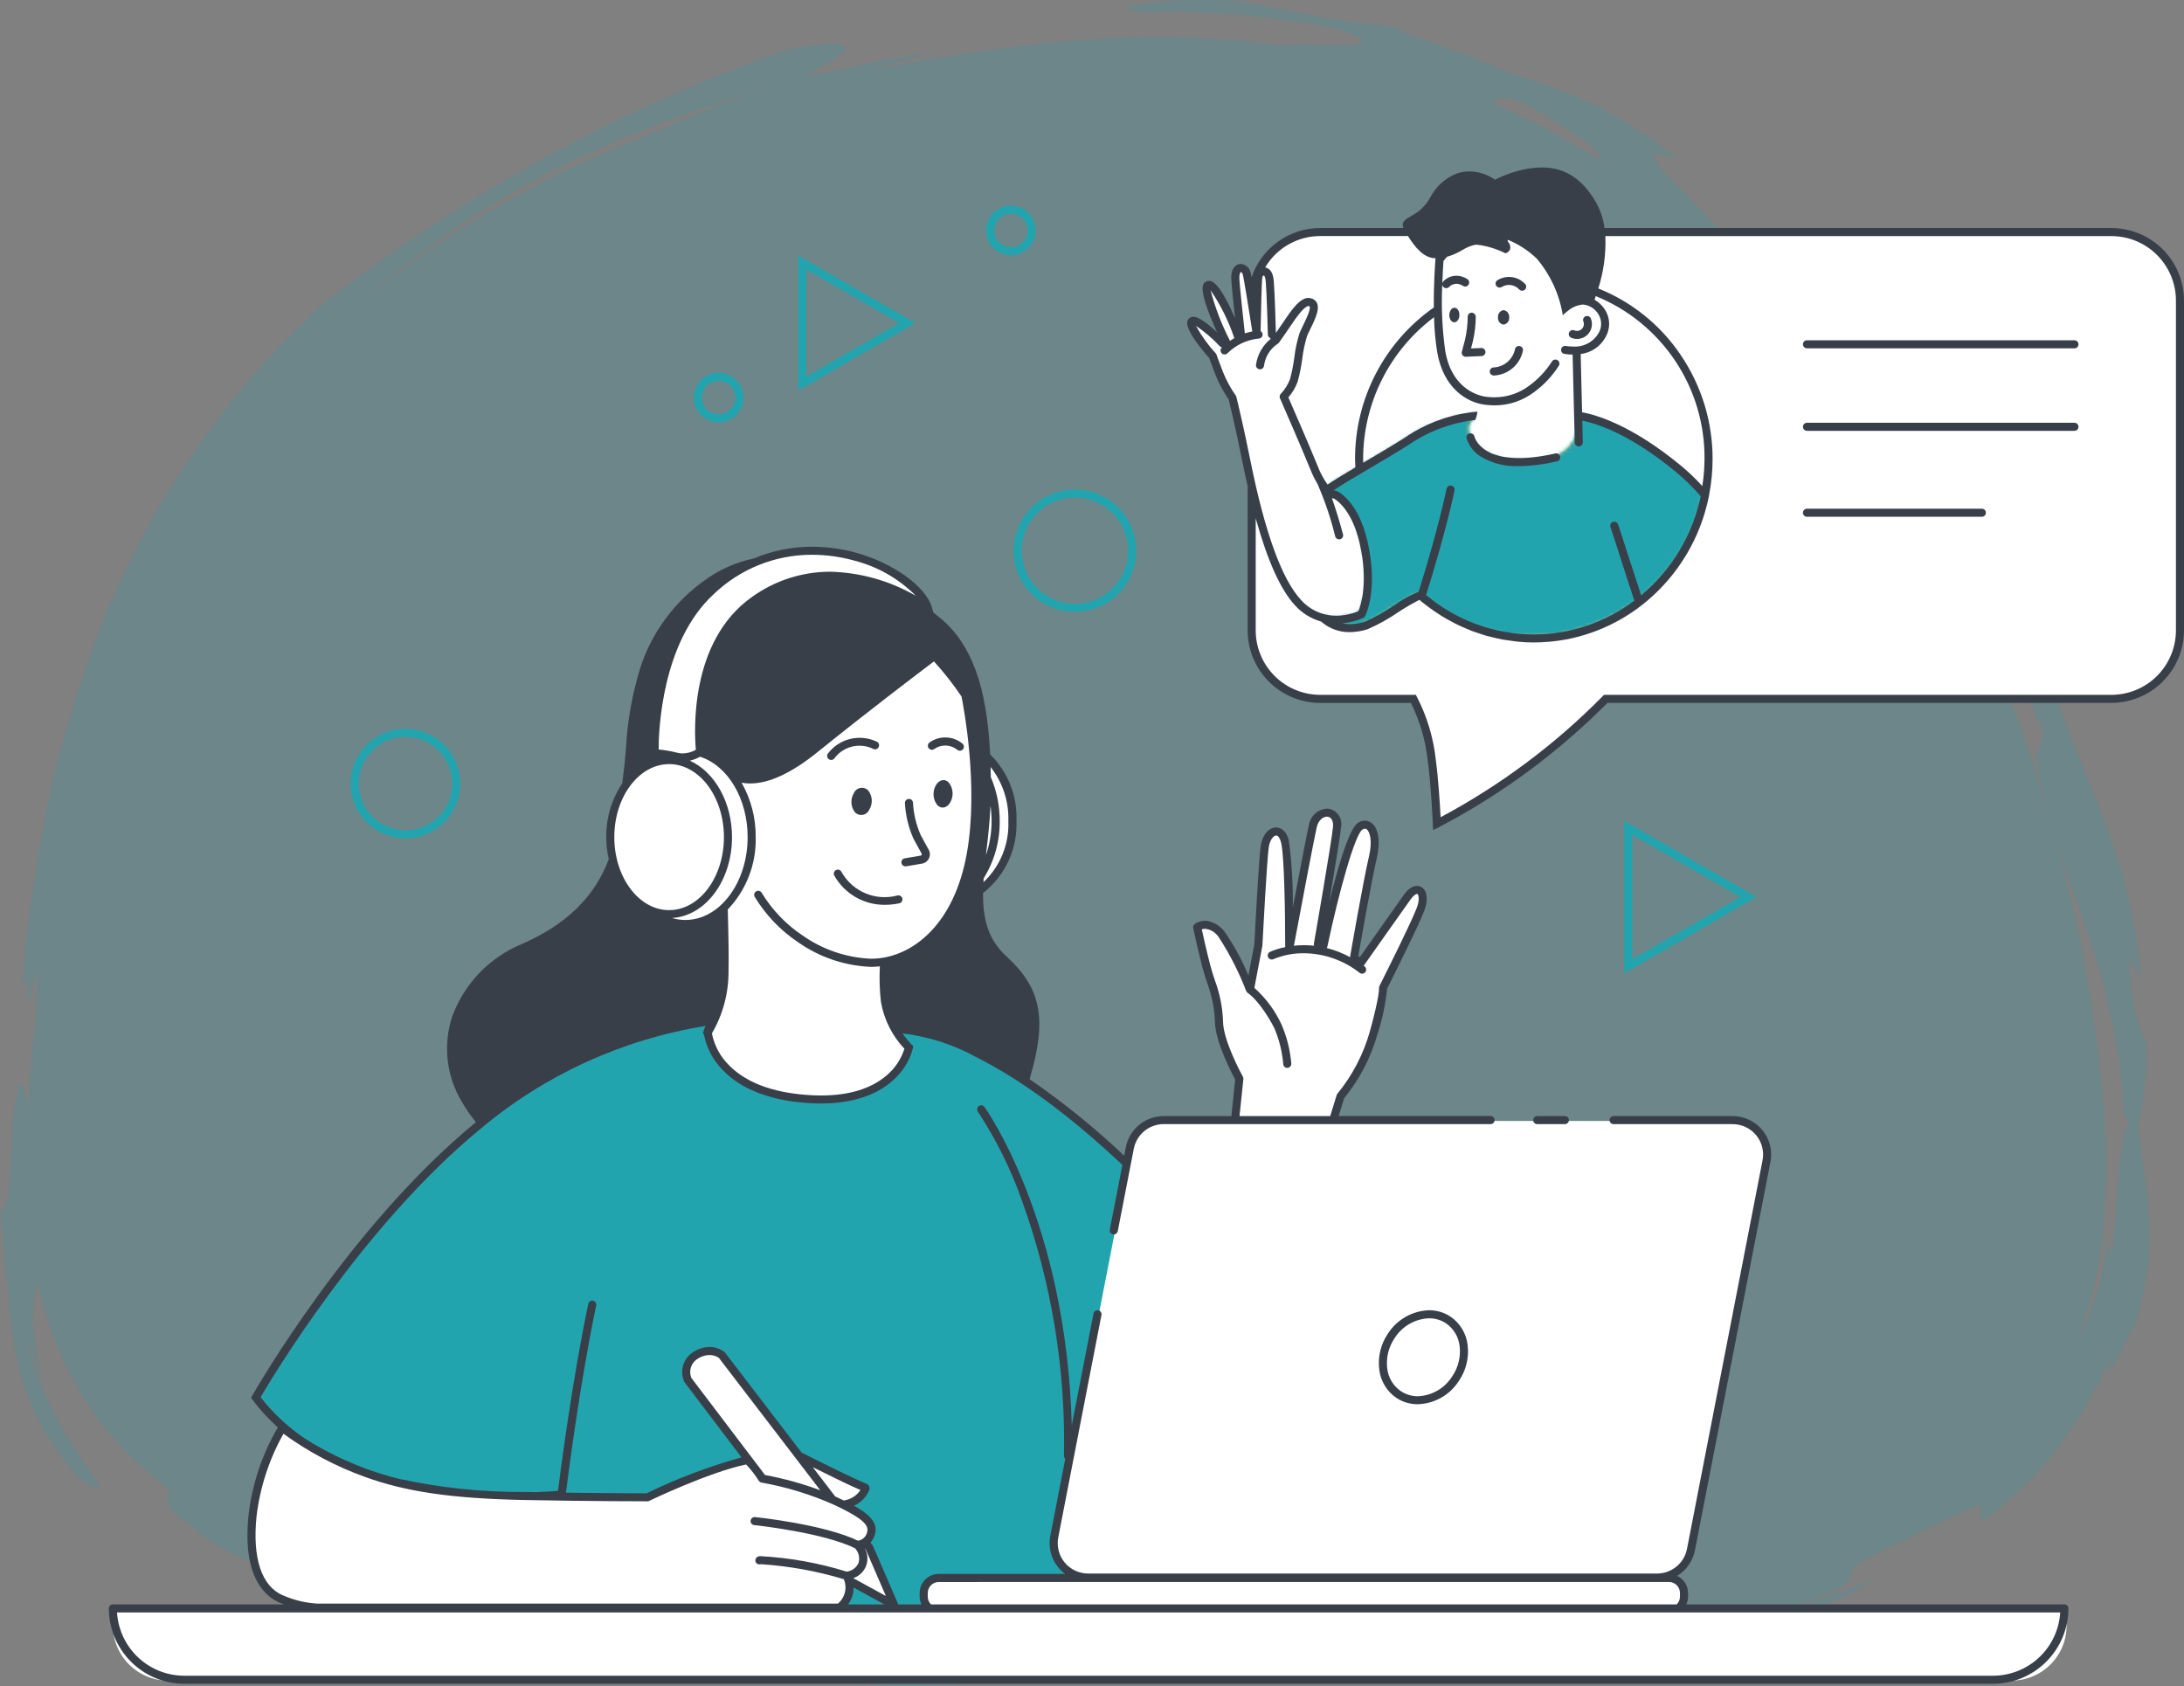 <svg width="658" height="508" viewBox="0 0 658 508" fill="none" xmlns="http://www.w3.org/2000/svg">
<rect x="0" y="0" width="658" height="508" fill="#808080" stroke="none"/>
<g clip-path="url(#clip0_1753_4583)">
<path opacity="0.2" d="M274.254 508.001C265.516 507.996 256.786 507.493 248.106 506.492C238.218 504.234 228.241 501.617 218.591 499.084L216.146 498.443C211.281 499.637 206.282 500.201 201.272 500.122C192.197 499.938 183.153 499.005 174.231 497.335C162.515 495.265 149.311 492.537 135.323 489.658C129.239 488.401 122.951 487.103 116.414 485.782C112.866 483.551 108.969 481.929 104.886 480.984C103.375 480.559 101.814 480.024 100.161 479.47C98.831 479.019 97.459 478.554 96.049 478.122C94.978 477.762 93.857 477.417 92.773 477.083C90.66 476.433 88.484 475.764 86.373 474.907C73.562 470.661 60.826 463.872 57.984 459.772C56.118 458.772 54.412 457.497 52.924 455.992C52.001 455.129 51.255 454.095 50.729 452.947C50.465 452.262 50.365 451.525 50.437 450.795C50.508 450.065 50.749 449.361 51.139 448.74C40.693 441.179 31.799 431.682 24.944 420.766C18.529 410.279 14.004 398.749 11.575 386.701C10.584 389.227 10.04 391.905 9.966 394.617C9.887 398.298 10.109 401.979 10.632 405.624C11.313 410.023 12.435 414.343 13.982 418.518L13.261 416.973L12.149 414.574C11.801 413.778 11.508 412.967 11.222 412.175C11.033 411.652 10.857 411.165 10.665 410.681C10.103 409.145 9.498 407.677 8.965 406.384C8.614 405.535 8.288 404.741 8.004 404.002C8.285 405.309 8.78 406.842 9.354 408.62C9.594 409.34 9.834 410.083 10.074 410.858C10.226 411.3 10.367 411.748 10.516 412.223C10.814 413.171 11.122 414.142 11.527 415.102C12.152 416.541 12.8 418.057 13.449 419.595C13.689 420.14 13.929 420.703 14.169 421.25C14.595 422.248 15.032 423.282 15.536 424.271L17.246 427.416L18.005 428.809C18.305 429.347 18.598 429.899 18.884 430.429C19.388 431.371 19.907 432.348 20.45 433.235L22.941 437.04L22.967 437.081L23.044 437.201C24.461 439.549 25.873 441.598 27.007 443.246C28.09 444.63 29.005 446.139 29.73 447.739C29.846 448.082 29.855 448.322 29.762 448.459C29.726 448.502 29.68 448.536 29.629 448.557C29.578 448.578 29.522 448.587 29.466 448.581C27.068 447.638 24.881 446.228 23.032 444.434L21.852 442.961L21.812 442.91C18.85 439.471 16.205 435.771 13.91 431.856C12.551 429.529 11.58 427.804 10.759 426.262C9.945 424.388 9.227 422.663 8.569 421.006L8.504 420.84C7.874 419.235 7.281 417.722 6.794 416.249L6.409 414.737L6.383 414.634C6.135 413.659 5.895 412.705 5.662 411.775C5.566 411.354 5.47 410.938 5.374 410.527L5.357 410.455C4.772 408.196 4.344 405.9 4.075 403.582L3.698 400.704L3.035 395.63C2.819 392.545 2.555 389.796 2.216 386.979C1.853 383.153 1.445 378.895 0.965 373.862L0.929 373.478L0.004 363.82C0.104 363.951 0.229 364.061 0.371 364.143C0.514 364.225 0.671 364.279 0.835 364.3C2.458 364.3 2.804 357.624 3.203 349.892C3.374 346.574 3.551 343.146 3.842 339.924C4.001 335.573 4.651 331.254 5.78 327.049C5.972 326.661 6.152 326.471 6.33 326.471C6.928 326.471 7.548 328.63 8.475 333.884C8.955 324.749 9.813 314.882 11.102 303.722C11.177 299.884 11.148 296.333 11.076 291.842C9.635 298.739 8.914 301.553 8.66 301.553C8.654 301.553 8.648 301.552 8.643 301.55C8.637 301.547 8.632 301.543 8.629 301.539C8.491 300.759 8.461 299.964 8.54 299.176C8.54 298.936 8.54 298.667 8.552 298.408C8.675 297.369 8.583 296.316 8.283 295.314C8.269 295.299 8.253 295.287 8.235 295.279C8.217 295.271 8.197 295.266 8.177 295.266C7.862 295.266 7.351 296.35 6.609 298.579C8.032 278.867 10.809 259.277 14.921 239.946C19.033 220.842 24.877 202.151 32.379 184.104C47.126 148.615 69.531 116.812 97.995 90.963C108.563 82.79 119.459 75.015 131.276 67.195C143.095 59.64 154.126 53.058 165.001 47.075L173.599 42.541L177.901 40.262L182.267 38.132L191.012 33.835L199.658 29.92L199.898 29.812C202.499 28.584 205.358 27.343 208.893 25.902L212.395 24.441L218.01 22.097C221.092 20.928 224.187 19.752 227.295 18.568L231.974 16.793L236.719 15.166C240.637 14.394 243.944 13.825 246.555 13.487C248.058 13.303 249.57 13.204 251.084 13.19C251.507 13.19 251.91 13.19 252.285 13.221C253.726 13.312 254.526 13.583 254.735 14.056C254.872 14.365 254.752 14.749 254.367 15.234C252.82 16.751 251.078 18.056 249.187 19.115C247.025 20.511 244.564 22.095 242.962 23.33C247.65 22.092 252.468 21.073 257.132 20.089L257.201 20.075C259.029 19.689 260.919 19.288 262.774 18.875C268.821 17.714 275.849 16.383 282.739 15.277C275.738 17.119 268.826 19.137 262.99 20.871L261.858 21.231L261.81 21.245L261.755 21.262L260.646 21.615C277.547 18.067 295.231 15.243 313.179 13.219C324.98 11.873 336.847 11.189 348.725 11.17C361.175 11.157 373.612 11.978 385.952 13.629C386.261 13.602 386.578 13.579 386.927 13.555C388.733 13.439 390.988 13.367 393.157 13.315C394.43 13.331 395.746 13.389 397.021 13.444C398.054 13.49 399.111 13.535 400.127 13.559C401.637 13.605 402.903 13.626 403.996 13.626C408.197 13.626 410.209 13.298 410.336 12.588C410.481 11.774 408.091 10.479 403.033 8.625L395.804 7.185C394.23 6.881 392.619 6.691 391.06 6.506C390.212 6.406 389.355 6.305 388.512 6.187C386.831 5.993 385.149 5.775 383.499 5.561C380.346 5.153 377.101 4.736 373.892 4.472L359.225 3.7L355.555 3.51C355.281 3.51 355.008 3.51 354.734 3.51C354.225 3.51 353.708 3.51 353.209 3.532C352.767 3.532 352.33 3.551 351.893 3.553L344.565 3.676C341.38 3.378 339.761 3.014 339.749 2.591C339.737 2.169 341.471 1.67 344.762 1.181C347.344 0.828 351.66 0.24 356.497 0.044C357.472 0.044 358.478 0.029 359.494 0.029C363.522 0.029 367.684 0.099 371.865 0.236C374.793 0.545 377.445 1.09 379.791 1.572C380.569 1.733 381.302 1.881 382.022 2.02L389.722 3.515L392.698 4.052L395.652 4.587C397.333 4.978 398.907 5.307 400.439 5.595C403.172 6.101 405.737 6.458 409.289 6.828C409.931 6.902 410.589 6.965 411.288 7.027C412.354 7.125 413.449 7.226 414.626 7.387L419.307 8.166L421.341 8.505C422.583 9.608 424.062 10.411 425.664 10.851C426.716 11.249 427.972 11.686 429.507 12.18L431.119 12.686L431.248 12.727L431.71 12.871C432.456 13.152 433.219 13.442 434.001 13.739C437.138 14.893 440.522 16.138 443.781 17.338C445.407 17.945 446.999 18.537 448.51 19.115C449.831 19.696 451.039 20.298 452.204 20.881L452.614 21.085C455.881 22.267 458.859 23.258 461.501 24.136C463.108 24.671 464.623 25.177 466.098 25.686L467.133 26.099C470.575 27.471 473.817 28.764 477.247 30.246C477.77 30.486 478.296 30.714 478.851 30.966C480.306 31.564 481.725 32.248 483.1 33.015C485.199 34.183 487.303 35.413 489.529 36.755C491.64 38.043 494.268 39.648 497.078 41.531C499.756 43.527 502.602 45.703 505.743 48.183C503.79 47.27 501.703 46.673 499.561 46.417C498.956 46.417 498.586 46.578 498.456 46.897C497.858 48.373 502.429 53.079 506.978 57.491L509.247 59.873L509.281 59.909C517.447 68.468 528.637 80.19 533.901 88.936L532.825 87.931C529.919 85.129 526.868 82.481 523.684 79.998C522.243 78.88 520.802 77.709 519.279 76.471C518.095 75.512 516.878 74.511 515.614 73.518C531.775 88.07 546.28 104.356 558.867 122.082L558.851 122.046L558.836 122.013L567.614 132.496L575.951 143.382C558.865 114.434 544.402 93.885 529.052 76.757C541.45 89.471 551.46 100.041 560.035 110.198C568.126 119.374 575.79 128.909 584.885 141.101C602.629 165.822 613.358 187.491 620.76 213.561C622.626 218.742 624.442 223.252 626.044 227.234C626.952 229.492 627.812 231.624 628.597 233.673L629.949 236.964L629.995 237.077C630.651 238.67 631.285 240.217 631.916 241.741L633.42 245.677L633.554 246.028L634.868 249.468C639.927 262.943 643.22 277.015 644.667 291.334C644.799 292.138 644.728 292.962 644.463 293.733C644.45 293.747 644.434 293.759 644.416 293.768C644.399 293.776 644.379 293.78 644.36 293.781C644.038 293.781 643.514 292.581 643.051 291.54L643.015 291.456C642.534 290.346 642.054 289.297 641.787 289.297C641.771 289.297 641.755 289.301 641.74 289.308C641.725 289.315 641.712 289.325 641.701 289.338C641.43 290.813 641.444 292.326 641.742 293.795C642.043 298.231 642.777 302.627 643.935 306.92C644.304 308.119 644.686 309.218 645.056 310.278C645.613 311.862 646.135 313.354 646.601 315.17L647.463 310.108C647.071 312.495 646.836 316.074 646.586 319.864C646.295 324.247 645.998 328.779 645.424 332.509C645.204 334.533 644.735 336.523 644.028 338.432C644.463 341.711 644.876 344.703 645.229 347.344V347.371C646.209 354.481 646.982 360.099 647.494 365.969C647.854 370.866 647.76 375.786 647.213 380.665C646.376 387.847 644.695 394.906 642.203 401.694C642.419 401.136 642.55 400.548 642.59 399.95C642.51 399.95 642.294 400.375 641.869 401.363L640.286 404.599L638.331 408.594C637.519 410.385 636.445 412.045 635.144 413.521C635.122 413.535 635.096 413.543 635.07 413.545C635.059 413.546 635.049 413.543 635.04 413.539C635.031 413.534 635.023 413.527 635.017 413.519C634.942 413.415 635.017 413 635.257 412.283C635.377 411.897 635.555 411.429 635.778 410.844C636.151 409.858 636.607 408.644 637.104 407.042C636.465 408.265 635.773 409.632 635.043 411.079C631.165 419.154 626.615 426.891 621.442 434.207C614.783 443.517 606.632 451.665 597.317 458.323C596.38 458.06 596.596 456.966 596.81 455.908C596.983 455.042 597.144 454.228 596.695 453.881C596.521 453.743 596.302 453.674 596.08 453.689C594.838 453.689 592.148 455.013 585.644 458.211C583.483 459.276 580.8 460.593 577.659 462.114C576.676 462.594 575.761 463.073 574.875 463.532H574.856C573.626 464.172 572.454 464.777 571.366 465.261C569.394 466.158 567.799 466.909 566.488 467.552C563.976 468.795 562.182 469.79 560.87 470.515L560.464 470.74C557.863 472.28 557.609 473.182 557.556 474.123C557.556 474.185 557.556 474.248 557.556 474.312C557.515 475.164 557.474 476.044 555.51 477.532C553.307 479.297 548.511 481.399 539.958 484.347C542.725 483.555 545.528 482.668 548.237 481.799C549.637 481.353 551.069 480.897 552.491 480.456C555.236 479.511 558.015 478.472 560.693 477.465C562.002 476.985 563.483 476.416 564.912 475.893C562.17 477.611 558.733 479.506 554.698 481.531C550.894 483.275 546.551 485.062 541.426 486.995C530.665 490.716 519.674 493.734 508.522 496.032C485.583 500.945 460.898 503.728 439.138 506.175L436.643 506.456C423.219 506.326 410.507 505.357 397.05 504.333C381.408 503.133 365.241 501.907 346.602 501.907C341.558 501.907 336.488 502.001 331.497 502.183C331.936 502.104 332.679 502.001 333.536 501.881H333.572C336.793 501.432 342.182 500.681 342.41 499.722C342.446 499.571 342.355 499.417 342.137 499.268C338.232 498.727 334.291 498.486 330.349 498.549C324.277 498.549 317.939 498.889 312.54 499.223C306.757 499.969 303.918 500.696 303.858 501.444C303.805 502.114 305.923 502.732 307.969 503.332C309.92 503.903 311.937 504.491 311.932 505.105C311.932 505.422 311.409 505.722 310.338 506.021C308.01 506.189 305.654 506.372 303.373 506.549H303.305C294.2 507.269 284.785 508.001 274.254 508.001ZM160.892 488.471C164.098 488.471 168.179 488.651 172.42 488.85L173.141 488.869H173.484C165.558 487.794 157.89 486.592 150.667 485.307C150.579 485.964 151.542 487.075 156.672 488.62C157.772 488.524 159.148 488.471 160.892 488.471ZM593.904 182.739C605.901 208.818 615.401 235.971 622.278 263.837C628.243 287.464 632.145 311.563 633.941 335.863C634.845 347.783 634.709 359.759 633.533 371.655C632.481 382.492 629.99 393.14 626.126 403.321L626.606 402.361C627.978 399.787 629.151 397.112 630.113 394.358C630.312 393.778 630.53 393.178 630.742 392.6C631.277 391.221 631.733 389.813 632.108 388.383C632.69 386.176 633.218 384.045 633.684 382.052C634.049 380.284 634.304 378.487 634.549 376.748V376.69C634.597 376.348 634.645 376.007 634.693 375.668C634.825 374.817 634.933 373.91 635.026 372.811C634.962 374.759 635.087 375.32 635.353 375.723C635.396 375.798 635.444 375.87 635.49 375.939C635.821 376.443 636.196 377.012 636.115 379.917C636.977 371.873 637.476 365.283 637.88 359.97C638.125 354.968 638.66 349.984 639.482 345.044C639.786 342.78 640.39 340.568 641.278 338.463C640.713 337.518 640.24 336.52 639.866 335.484C638.696 311.3 633.47 294.169 627.754 277.319C627.147 275.56 626.543 273.822 625.941 272.106C620.656 258.01 616.468 243.527 613.416 228.787L615.774 220.978L613.613 215.64L611.288 210.363C610.747 209.163 610.212 207.937 609.693 206.764L609.679 206.731C608.691 204.471 607.673 202.139 606.571 199.887C606.545 199.566 606.564 199.243 606.626 198.927C606.784 197.927 606.965 196.794 604.402 191.49C602.798 188.698 601.846 187.34 601.496 187.34C601.478 187.34 601.459 187.345 601.443 187.353C601.427 187.361 601.413 187.373 601.402 187.388C601.534 189.544 601.997 191.666 602.776 193.681C602.908 194.148 603.045 194.623 603.177 195.098C604.111 198.426 605.065 202.034 604.532 202.737C604.504 202.775 604.468 202.806 604.426 202.827C604.385 202.848 604.338 202.859 604.291 202.859H604.236C600.701 195.605 597.317 189.036 593.904 182.739ZM574.536 146.004C578.302 152.289 581.982 158.896 585.495 165.63C585.808 165.968 586 166.124 586.093 166.124C586.102 166.125 586.111 166.123 586.119 166.12C586.126 166.117 586.133 166.111 586.139 166.105C586.166 166.074 586.168 166.009 586.139 165.908C584.439 161.416 582.231 157.134 579.556 153.143C578.514 151.524 577.356 149.826 575.91 147.796C575.521 147.268 575.117 146.753 574.726 146.256L574.536 146.004ZM232.048 26.777C209.486 32.603 187.61 40.816 166.793 51.278C165.352 52.067 163.867 52.849 162.438 53.607C158.857 55.505 155.168 57.46 151.7 59.636L148.578 61.523L144.361 64.074L141.373 66.072L141.33 66.101L137.263 68.819L133.742 71.198L130.337 73.734C128.076 75.423 125.822 77.109 123.576 78.793L123.04 79.237C121.056 80.88 119.079 82.519 117.108 84.155L113.897 86.827L110.83 89.649L110.388 90.056C122.834 79.549 136.196 70.175 150.314 62.047C165.279 53.459 180.907 46.079 197.048 39.976C208.364 34.705 220.062 30.29 232.041 26.77L232.048 26.777ZM453.025 29.486C452.388 29.429 451.747 29.532 451.16 29.785C450.572 30.039 450.058 30.435 449.663 30.937L449.521 31.086C461.629 36.299 473.281 42.512 484.356 49.658L483.988 49.373C483.176 48.725 482.259 47.991 481.38 47.255H481.406C481.62 47.255 481.759 47.195 481.803 47.082C481.916 46.797 481.464 46.163 480.465 45.196L480.136 44.899C478.341 43.201 476.39 41.675 474.309 40.341L472.789 39.362C467.753 35.943 462.507 32.843 457.082 30.081C455.755 29.727 454.392 29.526 453.02 29.481L453.025 29.486Z" fill="#22A4AF"/>
<path d="M489.344 293.234V247.299L529.172 270.266L489.344 293.231V293.234ZM491.782 251.516V289.016L524.296 270.266L491.782 251.516Z" fill="#22A4AF"/>
<path d="M240.496 117.665V76.984L275.773 97.325L240.496 117.661V117.665ZM242.934 81.202V113.448L270.897 97.325L242.934 81.202Z" fill="#22A4AF"/>
<path d="M323.851 184.363C320.199 184.363 316.629 183.281 313.593 181.254C310.556 179.227 308.189 176.346 306.792 172.976C305.395 169.605 305.029 165.897 305.742 162.319C306.454 158.741 308.213 155.455 310.796 152.875C313.378 150.296 316.668 148.539 320.25 147.827C323.832 147.115 327.545 147.48 330.92 148.876C334.294 150.272 337.178 152.636 339.207 155.669C341.237 158.702 342.32 162.268 342.321 165.916C342.314 170.806 340.366 175.495 336.904 178.953C333.442 182.411 328.748 184.357 323.851 184.363ZM323.851 149.905C320.68 149.905 317.581 150.844 314.944 152.604C312.308 154.364 310.253 156.865 309.04 159.791C307.826 162.717 307.509 165.937 308.128 169.043C308.747 172.149 310.274 175.002 312.516 177.242C314.758 179.481 317.615 181.006 320.725 181.624C323.835 182.241 327.059 181.924 329.988 180.711C332.917 179.499 335.421 177.446 337.182 174.813C338.944 172.179 339.883 169.083 339.883 165.916C339.877 161.671 338.186 157.601 335.181 154.6C332.176 151.599 328.101 149.91 323.851 149.905Z" fill="#22A4AF"/>
<path d="M216.501 127.269C215.021 127.269 213.575 126.83 212.345 126.009C211.114 125.188 210.155 124.021 209.589 122.656C209.023 121.29 208.875 119.788 209.163 118.338C209.452 116.889 210.164 115.557 211.211 114.512C212.257 113.467 213.59 112.755 215.041 112.467C216.493 112.178 217.997 112.326 219.364 112.892C220.731 113.458 221.899 114.415 222.722 115.644C223.544 116.873 223.982 118.318 223.982 119.796C223.98 121.777 223.191 123.676 221.788 125.077C220.386 126.478 218.484 127.266 216.501 127.269ZM216.501 114.758C215.503 114.758 214.528 115.054 213.699 115.607C212.869 116.161 212.223 116.948 211.841 117.868C211.459 118.789 211.36 119.802 211.554 120.779C211.749 121.756 212.229 122.654 212.935 123.358C213.64 124.063 214.539 124.542 215.517 124.737C216.495 124.931 217.509 124.831 218.431 124.45C219.353 124.069 220.14 123.423 220.695 122.595C221.249 121.766 221.545 120.792 221.545 119.796C221.545 118.46 221.013 117.178 220.067 116.234C219.121 115.289 217.839 114.758 216.501 114.758Z" fill="#22A4AF"/>
<path d="M304.571 76.915C303.092 76.915 301.645 76.477 300.415 75.656C299.185 74.835 298.226 73.668 297.659 72.302C297.093 70.937 296.945 69.434 297.234 67.985C297.522 66.535 298.235 65.204 299.281 64.158C300.327 63.113 301.66 62.402 303.112 62.113C304.563 61.825 306.067 61.973 307.434 62.539C308.801 63.104 309.97 64.062 310.792 65.291C311.614 66.52 312.053 67.964 312.053 69.442C312.05 71.424 311.261 73.323 309.859 74.724C308.456 76.124 306.555 76.912 304.571 76.915ZM304.571 64.405C303.574 64.405 302.599 64.7 301.769 65.254C300.94 65.807 300.293 66.594 299.912 67.514C299.53 68.435 299.43 69.448 299.625 70.425C299.819 71.402 300.299 72.3 301.005 73.005C301.71 73.709 302.609 74.189 303.587 74.383C304.566 74.578 305.58 74.478 306.501 74.097C307.423 73.715 308.211 73.07 308.765 72.241C309.319 71.413 309.615 70.439 309.615 69.442C309.615 68.106 309.084 66.825 308.138 65.88C307.192 64.935 305.909 64.405 304.571 64.405Z" fill="#22A4AF"/>
<path d="M122.168 252.587C118.9 252.586 115.706 251.618 112.989 249.804C110.273 247.991 108.155 245.413 106.905 242.398C105.655 239.382 105.328 236.064 105.966 232.863C106.604 229.662 108.178 226.722 110.488 224.415C112.799 222.107 115.743 220.535 118.948 219.899C122.153 219.262 125.474 219.589 128.493 220.838C131.512 222.088 134.092 224.203 135.907 226.916C137.723 229.63 138.692 232.821 138.692 236.084C138.687 240.46 136.944 244.655 133.846 247.748C130.748 250.842 126.548 252.582 122.168 252.587ZM122.168 222.017C119.382 222.017 116.659 222.842 114.343 224.388C112.027 225.933 110.222 228.13 109.156 230.701C108.09 233.271 107.811 236.1 108.354 238.829C108.898 241.557 110.239 244.064 112.209 246.031C114.179 247.999 116.688 249.339 119.42 249.881C122.152 250.424 124.984 250.146 127.557 249.081C130.131 248.016 132.33 246.213 133.878 243.9C135.425 241.586 136.251 238.867 136.251 236.084C136.247 232.355 134.762 228.779 132.121 226.142C129.481 223.505 125.902 222.021 122.168 222.017Z" fill="#22A4AF"/>
<path d="M636.235 69.912H397.793C392.316 69.908 387.063 72.076 383.186 75.939C379.31 79.803 377.128 85.047 377.121 90.516V189.808C377.128 195.278 379.31 200.522 383.186 204.385C387.063 208.249 392.316 210.417 397.793 210.413H425.876C428.896 216.236 430.784 222.578 431.441 229.103C432.433 236.249 432.95 247.98 432.95 247.98C451.782 238.199 468.957 225.522 483.847 210.413H636.242C641.719 210.417 646.973 208.249 650.849 204.385C654.726 200.522 656.907 195.278 656.914 189.808V90.516C656.907 85.045 654.725 79.801 650.847 75.937C646.969 72.073 641.713 69.906 636.235 69.912Z" fill="white"/>
<path d="M514.824 138.278C514.824 168.079 491.246 192.237 462.161 192.237C433.075 192.237 409.5 168.079 409.5 138.278C409.5 108.476 433.078 84.318 462.161 84.318C491.243 84.318 514.824 108.476 514.824 138.278Z" fill="white"/>
<path d="M476.95 90.51C475.15 90.65 473.43 91.312 472 92.415C471.373 86.508 469.303 80.846 465.972 75.924C460.518 68.111 439.901 68.706 433.731 78.22C433.731 78.22 432.316 95.075 434.281 106.048C435.926 115.236 441.323 118.959 445.483 120.202C445.379 121.624 445.243 123.044 445.113 124.32C444.803 125.94 444.133 127.47 443.153 128.797C443.153 128.797 441.493 138.779 459.898 139.345C474.635 139.798 475.646 130.272 475.646 130.272C475.646 130.272 475.615 124.558 475.238 118.717C475.053 115.867 474.904 110.397 474.801 105.542C476.385 105.536 477.94 105.121 479.316 104.336C480.691 103.552 481.84 102.425 482.65 101.065C483.248 100.023 483.57 98.845 483.585 97.644C483.6 96.443 483.308 95.258 482.736 94.201C482.165 93.144 481.332 92.25 480.318 91.604C479.304 90.958 478.141 90.582 476.941 90.51" fill="white"/>
<path d="M410.859 163.331C408.121 151.367 402.212 148.911 402.212 148.911C402.212 148.911 399.378 149.347 395.869 140.755C392.658 132.893 387.583 121.323 386.743 119.438C388.079 118.043 389.121 116.393 389.805 114.587C390.879 111.454 391.541 103.382 392.687 100.673C393.833 97.965 397.174 92.598 395.271 91.281C393.369 89.964 390.972 92.848 388.412 96.638C386.541 99.406 385.03 101.544 384.348 102.504C383.599 100.584 383.205 100.736 383.205 100.736C383.205 100.736 382.9 89.031 382.559 84.684C382.218 80.337 379.379 81.686 379.12 83.334C378.86 84.982 378.577 100.04 378.577 100.04C378.577 100.04 375.894 82.763 375.531 82.048C374.448 79.91 372.003 80.203 372.198 84.101C372.34 86.879 373.963 101.518 373.963 101.518H373.091C373.091 101.518 366.551 84.135 363.847 85.96C361.861 87.302 369.371 102.907 369.371 102.907L368.386 103.43C368.386 103.43 360.446 95.261 359.051 96.825C357.655 98.389 365.418 107.253 365.418 107.253C365.418 107.253 365.679 108.124 367.339 112.382C368.37 115.001 369.708 117.487 371.326 119.79C371.326 119.79 373.247 127.419 375.471 138.54C377.695 149.662 382.799 172.548 391.09 181.448C399.381 190.348 410.222 184.943 410.222 184.943C410.222 184.943 414.099 177.506 410.859 163.331Z" fill="white"/>
<path d="M269.529 247.152C270.358 259.931 274.573 275.38 286.757 272.053C297.983 268.982 305.01 259.96 305.01 247.152C305.01 234.344 298.165 224.95 286.216 222.241C275.98 219.924 268.11 225.31 269.529 247.152Z" fill="white"/>
<path d="M259.949 247.147C259.949 261.591 268.905 273.296 279.956 273.296C291.006 273.296 299.962 261.587 299.962 247.147C299.962 232.708 291.006 220.999 279.956 220.999C268.905 220.999 259.949 232.711 259.949 247.147Z" fill="white"/>
<path d="M77.516 421.027C77.516 421.027 105.971 370.59 144.618 338.876C184.299 306.315 223.008 306.893 223.008 306.893L269.415 310.029C269.415 310.029 295.06 306.533 344.325 355.047C348.487 359.147 332.674 484.493 332.674 484.493C332.674 484.493 168.614 486.391 168.919 484.493L169.529 450.318C169.529 450.318 104.602 457.546 77.516 421.027Z" fill="#FFCB57"/>
<mask id="mask0_1753_4583" style="mask-type:luminance" maskUnits="userSpaceOnUse" x="77" y="306" width="269" height="180">
<path d="M77.516 421.027C77.516 421.027 105.971 370.59 144.618 338.876C184.299 306.315 223.008 306.893 223.008 306.893L269.415 310.029C269.415 310.029 295.06 306.533 344.325 355.047C348.487 359.147 332.674 484.493 332.674 484.493C332.674 484.493 168.614 486.391 168.919 484.493L169.529 450.318C169.529 450.318 104.602 457.546 77.516 421.027Z" fill="white"/>
</mask>
<g mask="url(#mask0_1753_4583)">
<path d="M568.8 -145.672H102.346C-3.769 -145.672 -89.793 -59.749 -89.793 46.243V510.261C-89.793 616.252 -3.769 702.175 102.346 702.175H568.8C674.916 702.175 760.94 616.252 760.94 510.261V46.243C760.94 -59.749 674.916 -145.672 568.8 -145.672Z" fill="#22A4AF"/>
</g>
<path d="M291.133 209.655C288.346 205.508 285.239 201.584 281.84 197.92C281.84 197.92 263.517 211.625 245.769 225.963C226.576 241.468 219.289 232.56 219.289 232.56C216.248 232.976 213.173 233.097 210.108 232.923C207.688 232.996 205.331 233.705 203.272 234.976C201.213 236.248 199.525 238.038 198.378 240.167C197.231 242.296 196.665 244.689 196.736 247.105C196.808 249.522 197.515 251.877 198.786 253.935C203.515 262.487 213.103 263.113 217.906 262.837C218.201 271.219 218.689 286.688 218.499 292.946C218.156 304.221 213.936 311.061 213.436 311.265C213.66 313.184 216.318 329.216 242.834 331.341C271.033 333.599 274.126 315.875 274.126 315.875C270.374 312.086 267.857 307.253 266.904 302.01C266.472 298.018 266.382 293.997 266.635 289.991C277.407 288.173 289.072 278.524 292.814 257.5C296.698 235.67 291.133 209.655 291.133 209.655Z" fill="white"/>
<path d="M237.34 437.029C237.34 437.029 255.471 446.287 260.877 448.441C261.691 448.767 258.192 454.901 251.114 453.532L241.209 451.612L237.34 437.029Z" fill="white"/>
<path d="M226.7 252.492C226.7 266.95 217.737 278.671 206.68 278.671C195.622 278.671 186.656 266.95 186.656 252.492C186.656 238.033 195.62 226.314 206.68 226.314C217.74 226.314 226.7 238.033 226.7 252.492Z" fill="white"/>
<path d="M219.547 252.491C219.547 265.311 211.602 275.701 201.796 275.701C191.989 275.701 184.047 265.308 184.047 252.491C184.047 239.673 191.992 229.281 201.796 229.281C211.6 229.281 219.547 239.671 219.547 252.491Z" fill="white"/>
<path d="M279.848 183.534C279.848 183.534 253.097 163.066 227.439 181.176C207.387 195.336 211.158 226.837 211.158 226.837C210.133 227.529 208.981 228.012 207.769 228.259C206.556 228.506 205.307 228.512 204.092 228.276C201.923 227.668 199.689 227.322 197.437 227.247C197.437 227.247 196.174 195.291 214.314 178.51C241.069 153.763 276.519 172.163 279.848 183.534Z" fill="white"/>
<path d="M207.422 415.999C206.858 414.66 206.801 413.16 207.262 411.781C207.724 410.403 208.672 409.239 209.93 408.508C211.057 407.697 212.411 407.262 213.8 407.262C215.189 407.262 216.543 407.697 217.671 408.508L262.204 466.581L269.695 483.88L251.36 473.854L207.422 415.999Z" fill="white"/>
<path d="M85.142 430.434C80.33 438.539 77.271 447.56 76.162 456.918C74.617 471.791 78.736 479.492 84.909 482.056C88.328 483.554 91.989 484.423 95.717 484.623H253.191C254.072 483.925 254.797 483.051 255.319 482.056C255.842 481.062 256.15 479.969 256.225 478.849C256.122 475.512 255.211 475.011 255.211 475.011C256.259 474.935 257.267 474.575 258.125 473.969C258.983 473.363 259.659 472.535 260.08 471.573C260.386 470.548 260.406 469.459 260.138 468.424C259.871 467.389 259.325 466.446 258.559 465.698C259.54 465.651 260.478 465.283 261.228 464.651C261.979 464.019 262.5 463.158 262.712 462.2C263.699 458.859 260.233 456.356 251.863 452.449C244.841 449.336 237.465 447.088 229.899 445.753C229.899 445.753 226.109 440.044 225.137 440.236C213.534 442.551 195.266 451.376 195.266 451.376C195.266 451.376 178.147 451.376 158.299 450.988C138.451 450.599 123.649 448.92 110.24 444.012C101.234 440.781 92.771 436.202 85.142 430.434Z" fill="white"/>
<path d="M399.226 347.031L404.306 330.55C408.902 324.963 412.293 318.488 414.268 311.531C417.453 300.122 417.126 297.886 417.126 297.886C417.126 297.886 426.567 279.215 428.474 274.137C430.381 269.058 427.626 266.108 424.449 270.538C421.271 274.969 410.413 290.368 410.413 290.368L408.389 288.746C408.389 288.746 412.39 265.702 414.083 258.52C415.776 251.337 413.214 247.297 410.247 249.2C406.205 251.791 399.151 285.184 399.151 285.184L397.47 284.798C397.47 284.798 402.953 253.436 403.254 249.411C403.676 243.704 397.273 243.721 395.964 249.185C395.03 253.084 388.843 286.107 388.843 286.107C388.843 286.107 388.843 258.918 387.568 253.847C386.292 248.775 382.056 250.466 381.422 255.526C380.788 260.585 379.515 285.105 379.515 285.105L376.969 298.419C374.785 292.712 372.006 287.25 368.676 282.125C364.65 276.857 361.074 279.625 361.074 279.625C361.074 279.625 362.311 285.498 363.807 291.287C365.169 296.55 367.65 301.602 367.65 307.94C367.65 314.278 373.803 325.268 373.803 325.268L371.685 345.55L399.226 347.031Z" fill="white"/>
<path d="M499.776 475.558H328.176C326.644 475.559 325.13 475.222 323.743 474.57C322.357 473.918 321.132 472.968 320.156 471.788C319.18 470.608 318.478 469.226 318.099 467.743C317.721 466.26 317.675 464.711 317.967 463.208L340.757 346.14C341.219 343.775 342.49 341.644 344.353 340.112C346.216 338.58 348.554 337.743 350.967 337.744H522.566C524.098 337.743 525.612 338.079 526.998 338.731C528.385 339.382 529.61 340.332 530.586 341.512C531.561 342.692 532.264 344.072 532.643 345.555C533.021 347.038 533.067 348.586 532.776 350.089L509.988 467.157C509.525 469.522 508.253 471.653 506.39 473.185C504.527 474.717 502.189 475.554 499.776 475.553" fill="white"/>
<path d="M504.409 485.826H282.087C281.16 485.826 280.272 485.46 279.616 484.806C278.96 484.152 278.591 483.265 278.59 482.34V479.174C278.59 478.715 278.681 478.261 278.857 477.838C279.033 477.415 279.29 477.03 279.615 476.706C279.94 476.382 280.325 476.125 280.749 475.95C281.173 475.775 281.628 475.685 282.087 475.686H504.409C504.868 475.685 505.322 475.775 505.746 475.95C506.17 476.125 506.556 476.382 506.88 476.706C507.205 477.03 507.463 477.415 507.639 477.838C507.815 478.261 507.905 478.715 507.906 479.174V482.34C507.905 482.798 507.815 483.252 507.639 483.675C507.463 484.099 507.205 484.483 506.88 484.807C506.555 485.13 506.17 485.387 505.746 485.562C505.322 485.737 504.867 485.826 504.409 485.826Z" fill="white"/>
<path d="M439.058 415.554C434.975 421.791 427.289 423.981 421.902 420.467C416.515 416.952 415.473 409.05 419.565 402.825C423.658 396.6 431.341 394.398 436.721 397.917C442.101 401.436 443.148 409.329 439.055 415.559" fill="white"/>
<path d="M50.632 506.348H606.027C608.205 506.35 610.363 505.923 612.376 505.092C614.389 504.262 616.218 503.043 617.76 501.506C619.301 499.969 620.525 498.144 621.36 496.134C622.195 494.125 622.626 491.971 622.628 489.795V484.858H34.031V489.798C34.033 491.973 34.464 494.127 35.299 496.137C36.135 498.146 37.358 499.971 38.9 501.508C40.441 503.045 42.271 504.264 44.284 505.095C46.297 505.926 48.454 506.35 50.632 506.348Z" fill="white"/>
<path d="M505.279 140.662C490.424 128.454 479.912 125.412 474.99 124.673C475.082 127.633 475.094 129.751 475.094 129.751C475.094 129.751 474.092 139.278 459.324 138.827C440.883 138.26 442.548 128.293 442.548 128.293C443.339 127.2 443.944 125.984 444.337 124.694C436.745 125.427 429.464 128.072 423.175 132.383C416.803 136.49 403.351 143.97 399.878 146.503C399.912 146.895 399.912 147.289 399.878 147.681C400.327 148.117 400.92 148.373 401.545 148.401C401.545 148.401 407.454 150.848 410.206 162.816C413.451 176.97 409.567 184.425 409.567 184.425C405.919 186.042 401.843 186.427 397.957 185.522C399.72 187.05 401.868 188.069 404.168 188.468C406.469 188.867 408.834 188.632 411.01 187.786C414.921 186.587 426.502 178.061 427.438 178.874C436.886 187.149 449.023 191.711 461.589 191.711C473.871 191.6 485.735 187.24 495.16 179.374C504.585 171.507 510.988 160.619 513.279 148.566C510.843 145.709 508.165 143.064 505.279 140.662Z" fill="#FFCB57"/>
<mask id="mask1_1753_4583" style="mask-type:luminance" maskUnits="userSpaceOnUse" x="397" y="124" width="117" height="68">
<path d="M505.279 140.662C490.424 128.454 479.912 125.412 474.99 124.673C475.082 127.633 475.094 129.751 475.094 129.751C475.094 129.751 474.092 139.278 459.324 138.827C440.883 138.26 442.548 128.293 442.548 128.293C443.339 127.2 443.944 125.984 444.337 124.694C436.745 125.427 429.464 128.072 423.175 132.383C416.803 136.49 403.351 143.97 399.878 146.503C399.912 146.895 399.912 147.289 399.878 147.681C400.327 148.117 400.92 148.373 401.545 148.401C401.545 148.401 407.454 150.848 410.206 162.816C413.451 176.97 409.567 184.425 409.567 184.425C405.919 186.042 401.843 186.427 397.957 185.522C399.72 187.05 401.868 188.069 404.168 188.468C406.469 188.867 408.834 188.632 411.01 187.786C414.921 186.587 426.502 178.061 427.438 178.874C436.886 187.149 449.023 191.711 461.589 191.711C473.871 191.6 485.735 187.24 495.16 179.374C504.585 171.507 510.988 160.619 513.279 148.566C510.843 145.709 508.165 143.064 505.279 140.662Z" fill="white"/>
</mask>
<g mask="url(#mask1_1753_4583)">
<path d="M852.177 -107.152H276.76C170.645 -107.152 84.621 -21.229 84.621 84.762V659.505C84.621 765.497 170.645 851.42 276.76 851.42H852.177C958.292 851.42 1044.32 765.497 1044.32 659.505V84.762C1044.32 -21.229 958.292 -107.152 852.177 -107.152Z" fill="#22A4AF"/>
</g>
<path d="M600.428 507.312H55.538C49.51 507.308 43.729 504.915 39.464 500.659C35.199 496.403 32.799 490.631 32.789 484.609C32.79 484.287 32.918 483.978 33.146 483.75C33.375 483.522 33.684 483.393 34.007 483.393H85.589L85.291 483.282C84.991 483.172 84.681 483.059 84.362 482.927C79.988 481.106 72.941 475.251 74.88 456.539C75.955 447.199 78.96 438.184 83.706 430.064C80.901 427.561 78.354 424.783 76.102 421.774L75.622 421.143L76.02 420.452C77.207 418.372 105.538 369.153 143.384 338.104C141.888 336.274 140.537 334.33 139.342 332.291C136.976 328.472 135.468 324.185 134.921 319.727C134.375 315.269 134.803 310.746 136.177 306.469C137.939 301.565 140.703 297.08 144.293 293.3C147.883 289.52 152.221 286.526 157.031 284.509C170.507 278.682 179.127 270.3 183.407 258.879C182.913 256.691 182.659 254.456 182.65 252.212C182.595 246.457 184.277 240.818 187.478 236.032C187.591 234.897 187.706 233.937 187.824 233.103C188.134 230.924 188.35 228.403 188.578 225.731C189.004 217.153 190.538 208.667 193.141 200.482C196.671 190.197 203.324 181.267 212.175 174.938C216.63 171.654 221.743 169.372 227.164 168.248C232.711 165.902 238.676 164.704 244.699 164.726C249.164 164.732 253.607 165.34 257.909 166.532C269.087 169.617 278.891 176.661 280.726 182.915L281.206 184.546C282.075 185.222 282.772 185.784 283.459 186.364C292.761 194.218 297.341 206.844 298.313 227.302C300.965 229.902 303.041 233.029 304.406 236.481C305.771 239.933 306.396 243.632 306.239 247.34C306.405 251.497 305.58 255.633 303.831 259.408C302.082 263.183 299.46 266.489 296.181 269.053C296.077 277.816 298.184 283.528 303.227 288.153C313.795 297.814 315.544 307.148 310.193 325.14C320.279 332.077 329.809 339.788 338.696 348.203L339.196 345.644C339.714 343.004 341.133 340.625 343.212 338.915C345.29 337.205 347.899 336.268 350.592 336.266H370.99L372.138 325.25C371.12 323.372 366.035 313.683 366.035 307.673C365.872 303.667 365.061 299.712 363.634 295.964C363.096 294.311 362.618 292.822 362.231 291.325C360.74 285.543 359.498 279.642 359.491 279.606C359.444 279.384 359.461 279.154 359.539 278.942C359.618 278.73 359.755 278.544 359.935 278.406C360.848 277.763 361.94 277.42 363.057 277.425C363.303 277.425 363.548 277.441 363.792 277.473C364.9 277.689 365.953 278.125 366.889 278.756C367.824 279.387 368.623 280.2 369.237 281.146C371.979 285.157 374.286 289.447 376.12 293.944L377.895 284.629C377.936 283.65 379.166 260.119 379.79 255.122C380.203 251.833 382.048 249.444 384.274 249.31C384.329 249.31 384.394 249.31 384.469 249.31C385.326 249.31 387.418 249.698 388.311 253.294C389.193 259.974 389.59 266.709 389.5 273.445C392.313 258.572 393.896 250.468 394.33 248.648C394.532 247.316 395.183 246.094 396.176 245.183C397.169 244.272 398.444 243.728 399.789 243.641C399.998 243.641 400.206 243.656 400.411 243.687C401.016 243.81 401.59 244.053 402.1 244.4C402.61 244.748 403.045 245.193 403.38 245.711C403.716 246.228 403.945 246.807 404.053 247.414C404.162 248.021 404.149 248.643 404.014 249.245C403.839 251.598 401.98 262.842 400.45 271.86C402.907 261.899 406.416 249.662 409.127 247.923C409.746 247.502 410.475 247.27 411.224 247.256C411.895 247.257 412.549 247.468 413.093 247.861C415.326 249.437 415.975 253.529 414.798 258.541C413.28 264.97 409.906 284.209 409.245 287.993L409.704 288.36C416.489 278.733 421.206 272.064 422.981 269.578C424.563 267.371 425.997 266.908 426.919 266.908C427.343 266.904 427.76 267.005 428.135 267.201C429.967 268.175 430.371 271.039 429.139 274.304C427.395 278.968 419.469 294.748 417.911 297.867C417.449 302.53 416.474 307.129 415.004 311.579C413.017 318.629 409.602 325.196 404.97 330.873L403.31 336.254H449.028C449.192 336.247 449.356 336.273 449.51 336.331C449.664 336.389 449.804 336.477 449.923 336.59C450.042 336.704 450.137 336.84 450.201 336.991C450.266 337.142 450.299 337.305 450.299 337.469C450.299 337.634 450.266 337.796 450.201 337.947C450.137 338.098 450.042 338.235 449.923 338.348C449.804 338.462 449.664 338.55 449.51 338.608C449.356 338.666 449.192 338.692 449.028 338.684H350.597C348.47 338.686 346.409 339.426 344.767 340.777C343.125 342.128 342.004 344.007 341.595 346.092L336.761 370.943C336.707 371.221 336.557 371.472 336.338 371.651C336.119 371.831 335.843 371.928 335.56 371.926C335.479 371.927 335.399 371.92 335.319 371.907C335.004 371.844 334.726 371.659 334.546 371.392C334.366 371.125 334.299 370.798 334.359 370.482L338.151 350.986C322.408 336.165 307.548 325.214 294.022 318.452C287.18 314.693 279.678 312.285 271.926 311.358C272.741 312.555 273.658 313.679 274.668 314.717L275.149 315.165L275.041 315.813C274.238 318.971 272.624 321.865 270.36 324.209C266.846 327.98 259.999 332.478 247.327 332.478C245.78 332.478 244.149 332.411 242.487 332.279C227.503 331.08 220.017 325.397 216.376 320.846C214.2 318.189 212.724 315.03 212.081 311.658L211.76 311.353L212.048 310.394L212.497 309.12C187.645 313.131 164.337 323.763 145.027 339.896C109.241 369.216 81.568 415.752 78.53 420.96C82.317 425.828 86.858 430.061 91.98 433.5C97.833 437.177 104.056 440.232 110.545 442.616C112.815 443.446 115.058 444.165 117.405 444.815L117.585 444.866L117.746 444.911C118.387 445.089 119.076 445.269 119.907 445.478L120.388 445.593C132.797 448.278 145.463 449.595 158.16 449.52L159.411 449.544H159.611H159.769L161.21 449.57C164.544 449.469 166.974 449.292 168.115 449.193C168.783 443.829 172.378 415.88 177.242 392.819C177.301 392.549 177.45 392.306 177.664 392.132C177.879 391.958 178.147 391.861 178.423 391.859C178.512 391.859 178.599 391.87 178.685 391.89C179.001 391.957 179.278 392.145 179.454 392.415C179.631 392.685 179.693 393.014 179.627 393.33C174.778 416.376 171.185 444.355 170.512 449.728C184.296 449.913 194.7 449.916 194.803 449.916C203.991 445.452 213.564 441.827 223.406 439.087L206.257 416.482C206.199 416.402 206.149 416.317 206.108 416.227C205.409 414.62 205.329 412.811 205.882 411.148C206.435 409.484 207.583 408.083 209.106 407.212C210.499 406.332 212.107 405.85 213.755 405.818C215.383 405.807 216.968 406.341 218.256 407.335C218.322 407.388 218.38 407.45 218.432 407.517L241.5 437.635C247.188 440.514 257.294 445.552 261.07 447.054C261.44 447.219 261.731 447.523 261.877 447.901C262.023 448.28 262.014 448.7 261.85 449.071C260.956 451.119 259.329 452.759 257.287 453.67C261.055 455.747 264.754 458.403 263.604 462.292C263.346 463.204 262.891 464.05 262.271 464.767L262.897 465.588C262.958 465.667 263.008 465.753 263.046 465.844L270.53 483.143C270.546 483.189 270.552 483.237 270.547 483.285C270.543 483.32 270.543 483.355 270.547 483.39H277.61C277.261 482.657 277.076 481.856 277.07 481.044V479.945C277.074 478.421 277.683 476.96 278.763 475.884C279.844 474.807 281.308 474.202 282.834 474.202H320.895C320.148 473.65 319.47 473.01 318.875 472.298C317.783 470.981 316.998 469.438 316.576 467.781C316.154 466.124 316.106 464.394 316.435 462.716L320.945 439.528C320.821 439.415 320.721 439.277 320.654 439.122C320.587 438.968 320.552 438.802 320.554 438.633C321.079 412.516 316.813 386.523 307.966 361.94C304.635 352.433 300.156 343.368 294.629 334.944C294.535 334.816 294.467 334.669 294.429 334.514C294.391 334.359 294.384 334.198 294.409 334.04C294.433 333.883 294.489 333.731 294.572 333.595C294.655 333.459 294.764 333.34 294.893 333.246C295.101 333.09 295.354 333.006 295.614 333.006C295.805 333.007 295.994 333.052 296.165 333.138C296.336 333.225 296.484 333.349 296.599 333.503C296.839 333.839 321.277 367.908 322.9 429.46L329.462 395.743C329.516 395.465 329.666 395.215 329.885 395.036C330.104 394.856 330.379 394.758 330.663 394.759C330.842 394.758 331.019 394.796 331.181 394.871C331.344 394.947 331.487 395.057 331.601 395.195C331.715 395.333 331.797 395.495 331.84 395.669C331.883 395.842 331.887 396.023 331.851 396.199L318.836 463.191C318.578 464.517 318.617 465.883 318.95 467.192C319.283 468.501 319.902 469.72 320.763 470.762C321.623 471.804 322.704 472.642 323.927 473.218C325.15 473.793 326.486 474.091 327.838 474.09H499.25C501.379 474.088 503.441 473.347 505.083 471.995C506.726 470.643 507.848 468.763 508.257 466.677L531.021 349.592C531.278 348.267 531.238 346.901 530.905 345.592C530.571 344.284 529.952 343.065 529.092 342.023C528.232 340.982 527.151 340.143 525.929 339.568C524.706 338.992 523.371 338.694 522.019 338.694H486.197C486.033 338.701 485.868 338.675 485.715 338.617C485.561 338.56 485.42 338.471 485.301 338.358C485.182 338.244 485.088 338.108 485.023 337.957C484.958 337.806 484.925 337.643 484.925 337.479C484.925 337.315 484.958 337.152 485.023 337.001C485.088 336.85 485.182 336.714 485.301 336.6C485.42 336.486 485.561 336.398 485.715 336.34C485.868 336.283 486.033 336.257 486.197 336.264H522.009C523.72 336.263 525.411 336.64 526.959 337.369C528.507 338.097 529.874 339.158 530.964 340.477C532.053 341.795 532.837 343.338 533.259 344.994C533.681 346.65 533.731 348.38 533.405 350.058L510.642 467.142C510.328 468.718 509.69 470.211 508.77 471.528C507.849 472.845 506.665 473.957 505.293 474.795C506.272 475.26 507.1 475.991 507.682 476.904C508.265 477.818 508.577 478.877 508.583 479.96V481.049C508.577 481.861 508.391 482.662 508.041 483.395H621.96C622.283 483.396 622.592 483.524 622.82 483.752C623.047 483.98 623.175 484.289 623.175 484.611C623.166 490.632 620.766 496.404 616.501 500.66C612.237 504.915 606.457 507.308 600.428 507.312ZM35.263 485.823C35.578 490.981 37.852 495.824 41.619 499.366C45.387 502.907 50.365 504.88 55.538 504.882H600.428C605.602 504.88 610.58 502.907 614.348 499.366C618.115 495.824 620.388 490.981 620.704 485.823H35.263ZM282.834 476.647C281.955 476.647 281.112 476.995 280.49 477.615C279.868 478.236 279.517 479.077 279.515 479.955V481.044C279.514 481.481 279.601 481.913 279.769 482.316C279.937 482.718 280.184 483.084 280.495 483.39H505.161C505.472 483.084 505.72 482.719 505.888 482.316C506.056 481.913 506.142 481.481 506.141 481.044V479.945C506.139 479.067 505.788 478.226 505.166 477.606C504.544 476.986 503.701 476.637 502.822 476.637L282.834 476.647ZM257.155 478.302C257.155 478.348 257.155 478.386 257.155 478.427C257.155 478.468 257.155 478.508 257.155 478.556C257.162 480.312 256.569 482.017 255.474 483.39H266.421L257.155 478.302ZM85.404 431.979C81.099 439.637 78.345 448.067 77.3 456.789C75.984 469.503 78.823 477.985 85.298 480.679C88.566 482.111 92.063 482.948 95.626 483.15H252.459C253.12 482.586 253.661 481.895 254.05 481.118C254.44 480.342 254.67 479.495 254.727 478.628C254.766 477.661 254.598 476.697 254.232 475.8C246.081 473.339 237.673 471.821 229.175 471.278H229.05C228.935 471.317 228.815 471.337 228.694 471.338C228.492 471.326 228.295 471.263 228.124 471.154C227.953 471.045 227.812 470.894 227.716 470.716C227.62 470.538 227.571 470.337 227.574 470.135C227.577 469.932 227.632 469.733 227.734 469.558C227.901 469.26 228.173 469.034 228.497 468.925C228.762 468.87 229.032 468.849 229.302 468.862C238.05 469.353 246.705 470.915 255.073 473.514C255.851 473.43 256.593 473.142 257.224 472.679C257.854 472.215 258.35 471.593 258.661 470.875C258.891 470.106 258.911 469.289 258.717 468.509C258.524 467.73 258.124 467.017 257.561 466.444C248.141 461.886 229.376 459.727 227.268 459.502H227.232C227.073 459.486 226.918 459.439 226.778 459.363C226.637 459.288 226.513 459.185 226.412 459.061C226.311 458.938 226.236 458.795 226.19 458.642C226.144 458.489 226.129 458.329 226.146 458.17C226.182 457.875 226.323 457.602 226.543 457.401C226.764 457.201 227.049 457.086 227.347 457.079C227.388 457.076 227.43 457.076 227.472 457.079C228.312 457.165 248.194 459.267 258.497 464.201C259.171 464.104 259.798 463.802 260.292 463.335C260.786 462.868 261.123 462.26 261.257 461.594C261.857 459.554 259.761 457.592 253.776 454.591C252.981 454.169 251.806 453.632 251.242 453.363L251.069 453.284C244.155 450.226 236.898 448.011 229.453 446.689C229.287 446.661 229.129 446.601 228.987 446.51C228.845 446.419 228.724 446.3 228.629 446.161C227.514 444.395 226.227 442.744 224.787 441.231C213.498 443.587 195.75 452.125 195.577 452.209C195.412 452.288 195.231 452.329 195.048 452.331C194.878 452.331 177.83 452.331 158.095 451.94C136.225 451.508 122.201 449.465 109.695 444.885C101.026 441.74 92.843 437.391 85.387 431.967L85.404 431.979ZM260.515 466.478C260.974 467.278 261.25 468.17 261.322 469.09C261.393 470.009 261.259 470.933 260.93 471.795C260.6 472.656 260.082 473.434 259.414 474.071C258.746 474.708 257.945 475.189 257.068 475.479L266.896 480.857L260.878 466.943L260.515 466.478ZM244.88 442.057L251.636 450.875L251.845 450.969L252.116 451.091C252.837 451.429 253.557 451.765 254.232 452.094C255.302 451.916 256.325 451.523 257.239 450.938C258.035 450.409 258.714 449.723 259.235 448.922C256.547 447.781 251.72 445.466 244.88 442.057ZM213.751 408.256C212.54 408.283 211.36 408.641 210.338 409.29C209.344 409.851 208.588 410.753 208.21 411.828C207.832 412.904 207.857 414.08 208.282 415.138L227.866 440.953C228.329 441.51 228.877 442.232 229.492 443.1L230.484 444.405C236.156 445.457 241.727 446.996 247.135 449.004L216.577 409.11C215.745 408.544 214.758 408.244 213.751 408.256ZM363.057 279.836C362.725 279.835 362.394 279.891 362.08 279.999C362.202 280.556 363.281 285.618 364.602 290.711C364.981 292.186 365.466 293.678 365.935 295.12L365.963 295.209C367.475 299.197 368.324 303.406 368.476 307.669C368.476 313.318 373.836 323.262 374.446 324.382L374.458 324.406C374.581 324.625 374.633 324.876 374.605 325.126L373.445 336.266H400.767L402.72 329.923C402.773 329.758 402.859 329.605 402.974 329.475C407.437 324.022 410.734 317.713 412.663 310.938C415.612 300.333 415.485 297.835 415.478 297.744C415.458 297.513 415.5 297.28 415.6 297.07L415.694 296.883C417.906 292.483 425.248 277.792 426.879 273.445C427.811 270.97 427.359 269.528 427.016 269.343C426.99 269.333 426.963 269.328 426.936 269.329C426.653 269.329 425.925 269.679 424.988 270.987C422.001 275.163 412.11 289.194 410.991 290.78L410.972 290.806C410.945 290.844 410.913 290.877 410.876 290.905L410.813 290.96C410.861 290.996 410.909 291.027 410.958 291.058C411.006 291.09 411.066 291.128 411.116 291.169C411.374 291.363 411.544 291.652 411.589 291.972C411.634 292.291 411.55 292.615 411.355 292.873C411.16 293.131 410.871 293.301 410.551 293.346C410.231 293.39 409.907 293.306 409.649 293.112C404.863 289.34 398.959 287.261 392.863 287.203C389.708 287.165 386.579 287.769 383.667 288.978C383.505 289.057 383.328 289.098 383.148 289.098C382.872 289.098 382.605 289.003 382.39 288.831C382.175 288.659 382.025 288.419 381.964 288.15C381.903 287.882 381.935 287.601 382.055 287.353C382.175 287.105 382.376 286.905 382.624 286.786C384.096 286.145 385.633 285.667 387.209 285.361C387.209 275.477 386.938 257.718 385.977 253.882C385.648 252.577 385.081 251.735 384.536 251.735C384.506 251.733 384.477 251.733 384.447 251.735C383.727 251.776 382.54 252.975 382.233 255.42C381.661 259.978 380.551 280.683 380.338 284.79V284.92L377.919 297.627C381.35 300.696 384.121 304.43 386.063 308.602C387.696 312.352 388.703 316.344 389.044 320.419C389.071 320.741 388.969 321.06 388.761 321.307C388.553 321.554 388.256 321.709 387.934 321.738H387.826C387.522 321.739 387.229 321.625 387.006 321.418C386.784 321.211 386.647 320.928 386.625 320.625C386.308 316.871 385.393 313.191 383.914 309.724C379.557 301.424 376.005 299.222 375.971 299.2L375.952 299.184C375.76 299.057 375.609 298.877 375.517 298.665C375.51 298.652 375.501 298.641 375.489 298.632C375.474 298.622 375.462 298.608 375.455 298.591C373.311 292.993 370.59 287.633 367.335 282.597C366.891 281.832 366.271 281.183 365.527 280.703C364.783 280.224 363.936 279.927 363.055 279.839L363.057 279.836ZM223.427 235.823C226.268 240.818 227.736 246.475 227.681 252.22C227.781 256.228 227.089 260.216 225.645 263.956C224.2 267.697 222.031 271.116 219.263 274.019C219.517 283.089 219.592 289.372 219.491 292.718C219.515 299.262 217.789 305.694 214.49 311.349C215.204 315.045 217.04 318.433 219.748 321.052C224.746 326.09 232.46 329.043 242.682 329.863C244.279 329.991 245.843 330.055 247.334 330.055C255.781 330.055 262.422 328.033 267.074 324.044C269.611 321.93 271.488 319.133 272.483 315.986C268.809 312.093 266.355 307.212 265.422 301.945C265.005 298.362 264.892 294.751 265.085 291.15C264.169 291.252 263.248 291.304 262.326 291.305C254.477 290.97 246.887 288.397 240.456 283.89C235.173 280.351 230.725 275.706 227.419 270.279C227.329 270.143 227.267 269.99 227.237 269.83C227.207 269.67 227.209 269.505 227.244 269.346C227.279 269.187 227.345 269.036 227.44 268.903C227.534 268.77 227.654 268.658 227.793 268.572C227.932 268.486 228.087 268.429 228.248 268.404C228.409 268.379 228.574 268.387 228.732 268.427C228.89 268.467 229.039 268.538 229.169 268.637C229.299 268.735 229.408 268.859 229.489 269C232.612 274.146 236.83 278.542 241.846 281.875C247.86 286.099 254.957 288.52 262.302 288.854C263.191 288.855 264.079 288.806 264.963 288.707C275.18 287.549 287.465 278.613 291.305 257.013C294.908 236.73 290.227 212.539 289.682 209.847C287.176 206.129 284.404 202.595 281.388 199.275C278.295 201.607 262.045 213.878 246.28 226.623C238.546 232.877 231.73 236.051 226.016 236.051C225.148 236.058 224.281 235.982 223.427 235.823ZM411.243 249.677C410.964 249.693 410.696 249.787 410.468 249.948C408.208 251.402 403.327 268.998 399.917 285.174C399.882 285.337 399.814 285.491 399.717 285.627C402.17 286.247 404.534 287.174 406.754 288.386C406.757 288.368 406.757 288.351 406.754 288.333C406.749 288.311 406.749 288.288 406.754 288.266C406.79 288.05 410.732 265.279 412.461 257.968C413.587 253.17 412.636 250.476 411.721 249.83C411.585 249.725 411.416 249.672 411.243 249.677ZM399.775 246.05C398.668 246.05 397.239 247.033 396.72 249.195C395.963 252.364 391.65 275.24 389.832 284.939C390.851 284.829 391.876 284.773 392.901 284.773C393.907 284.773 394.913 284.828 395.913 284.936C395.84 284.746 395.817 284.54 395.848 284.339C395.903 284.032 401.317 252.947 401.612 249.06C401.737 247.369 401.161 246.256 400.07 246.083C399.973 246.064 399.874 246.053 399.775 246.05ZM210.912 228C209.948 228.538 208.914 228.937 207.84 229.188C215.439 232.62 220.543 241.878 220.543 252.217C220.543 265.301 212.593 276.007 202.443 276.588C203.749 276.976 205.104 277.175 206.466 277.181C216.822 277.181 225.248 265.982 225.248 252.215C225.248 240.7 219.354 230.732 210.912 227.986V228ZM201.591 230.224C192.486 230.224 185.079 240.091 185.079 252.22C185.079 264.349 192.486 274.215 201.591 274.215C210.696 274.215 218.105 264.349 218.105 252.22C218.105 240.091 210.696 230.217 201.591 230.217V230.224ZM298.45 231.095C298.477 232.095 298.506 233.11 298.518 234.132C300.293 238.308 301.204 242.8 301.193 247.338C301.262 253.435 299.591 259.426 296.375 264.61C296.358 264.85 296.344 265.071 296.33 265.301C296.33 265.476 296.308 265.639 296.298 265.802C298.799 263.442 300.762 260.573 302.056 257.389C303.349 254.205 303.943 250.781 303.797 247.347C303.978 241.471 302.086 235.718 298.45 231.095ZM298.422 242.763C298.201 247.561 297.687 252.078 297.187 256.437L297.05 257.636C298.184 254.32 298.758 250.839 298.751 247.335C298.746 245.806 298.636 244.278 298.422 242.763ZM244.654 167.144C233.561 167.121 222.895 171.417 214.92 179.119C199.227 193.652 198.432 220.566 198.432 225.815C200.369 225.999 202.289 226.337 204.172 226.825C204.661 226.943 205.161 227.003 205.664 227.002C207.06 226.969 208.427 226.598 209.648 225.92C209.168 220.571 207.698 193.194 226.501 179.904C233.39 174.923 241.679 172.245 250.183 172.254C259.23 172.484 268.076 174.977 275.91 179.503C270.779 174.333 264.334 170.659 257.268 168.876C253.16 167.734 248.917 167.151 244.654 167.144Z" fill="#393F49"/>
<path d="M471.411 338.693C471.576 338.7 471.74 338.674 471.894 338.617C472.048 338.559 472.188 338.47 472.307 338.357C472.426 338.243 472.521 338.107 472.585 337.956C472.65 337.805 472.683 337.642 472.683 337.478C472.683 337.314 472.65 337.151 472.585 337C472.521 336.849 472.426 336.713 472.307 336.599C472.188 336.486 472.048 336.397 471.894 336.339C471.74 336.282 471.576 336.256 471.411 336.263H463.198C463.033 336.256 462.869 336.282 462.715 336.339C462.561 336.397 462.421 336.486 462.302 336.599C462.183 336.713 462.088 336.849 462.024 337C461.959 337.151 461.926 337.314 461.926 337.478C461.926 337.642 461.959 337.805 462.024 337.956C462.088 338.107 462.183 338.243 462.302 338.357C462.421 338.47 462.561 338.559 462.715 338.617C462.869 338.674 463.033 338.7 463.198 338.693H471.411Z" fill="#393F49"/>
<path d="M427.164 423.085C424.899 423.099 422.679 422.451 420.778 421.221C419.337 420.254 418.123 418.987 417.22 417.506C416.317 416.026 415.746 414.367 415.547 412.645C415.068 408.872 415.974 405.053 418.097 401.895C419.429 399.781 421.26 398.025 423.43 396.782C425.599 395.539 428.041 394.846 430.541 394.766C432.805 394.753 435.023 395.401 436.922 396.632C438.378 397.606 439.602 398.886 440.51 400.382C441.418 401.879 441.987 403.555 442.177 405.295C442.625 409.043 441.711 412.827 439.6 415.958C438.27 418.073 436.441 419.828 434.272 421.071C432.104 422.314 429.663 423.006 427.164 423.085ZM430.526 397.191C428.432 397.273 426.389 397.866 424.577 398.919C422.766 399.972 421.24 401.453 420.134 403.232C418.366 405.851 417.585 409.011 417.929 412.151C418.065 413.559 418.51 414.921 419.234 416.137C419.957 417.353 420.942 418.395 422.116 419.187C423.621 420.167 425.381 420.684 427.178 420.674C429.274 420.591 431.317 419.996 433.128 418.941C434.94 417.886 436.464 416.403 437.568 414.622C439.356 411.976 440.134 408.779 439.761 405.609C439.616 404.215 439.166 402.87 438.444 401.668C437.722 400.466 436.745 399.436 435.582 398.652C434.076 397.682 432.318 397.174 430.526 397.191Z" fill="#393F49"/>
<path d="M261.922 243.909C262.457 243.024 262.708 241.996 262.642 240.965C262.577 239.933 262.197 238.945 261.554 238.135C261.247 237.825 260.867 237.597 260.448 237.47C260.03 237.343 259.587 237.321 259.159 237.407C258.731 237.493 258.33 237.684 257.994 237.963C257.657 238.241 257.395 238.599 257.231 239.003C256.701 239.887 256.452 240.911 256.518 241.94C256.584 242.968 256.962 243.952 257.601 244.761C257.908 245.071 258.288 245.3 258.705 245.427C259.123 245.555 259.566 245.577 259.994 245.492C260.422 245.407 260.823 245.217 261.16 244.94C261.496 244.662 261.759 244.306 261.924 243.902" fill="#393F49"/>
<path d="M281.829 236.84C281.364 237.755 281.173 238.785 281.278 239.806C281.383 240.827 281.78 241.796 282.422 242.597C283.693 243.883 285.482 243.396 286.423 241.508C286.889 240.594 287.081 239.564 286.976 238.544C286.87 237.523 286.473 236.554 285.83 235.753C284.562 234.465 282.77 234.952 281.829 236.84Z" fill="#393F49"/>
<path d="M272.892 261.018C272.961 261.018 273.03 261.013 273.098 261.001L277.65 260.227C278.138 260.166 278.603 259.981 278.999 259.689C279.395 259.397 279.709 259.008 279.91 258.56C280.112 258.111 280.194 257.618 280.15 257.129C280.105 256.639 279.935 256.169 279.655 255.765L277.4 251.631C276.05 248.553 275.261 245.259 275.068 241.904C275.063 241.584 274.932 241.279 274.704 241.055C274.477 240.831 274.17 240.705 273.85 240.704H273.836C273.676 240.706 273.518 240.74 273.371 240.803C273.224 240.866 273.091 240.958 272.979 241.072C272.868 241.187 272.78 241.322 272.721 241.47C272.662 241.619 272.633 241.777 272.635 241.937C272.831 245.651 273.705 249.299 275.214 252.699L277.599 257.055C277.655 257.127 277.692 257.212 277.707 257.301C277.722 257.391 277.715 257.483 277.686 257.569C277.664 257.617 277.602 257.765 277.256 257.808L272.692 258.586C272.369 258.612 272.07 258.766 271.861 259.012C271.651 259.259 271.548 259.579 271.574 259.902C271.601 260.224 271.754 260.523 272.002 260.732C272.249 260.942 272.569 261.045 272.892 261.018Z" fill="#393F49"/>
<path d="M253.526 262.698C253.385 262.407 253.134 262.185 252.829 262.079C252.523 261.973 252.188 261.993 251.898 262.134C251.607 262.275 251.384 262.525 251.278 262.83C251.172 263.135 251.192 263.47 251.333 263.76C252.843 266.461 255.051 268.707 257.726 270.265C260.402 271.823 263.447 272.635 266.543 272.617C268.017 272.612 269.486 272.46 270.929 272.164C271.242 272.097 271.516 271.909 271.692 271.642C271.868 271.374 271.931 271.048 271.868 270.735C271.804 270.421 271.62 270.145 271.355 269.966C271.089 269.787 270.763 269.72 270.449 269.779C267.241 270.659 263.831 270.44 260.763 269.156C257.696 267.873 255.147 265.598 253.526 262.698Z" fill="#393F49"/>
<path d="M250.415 228.966C250.614 228.966 250.81 228.917 250.986 228.824C251.162 228.731 251.312 228.596 251.424 228.431C252.747 226.668 254.649 225.425 256.796 224.922C258.944 224.418 261.201 224.686 263.171 225.677C263.319 225.737 263.478 225.768 263.638 225.767C263.798 225.766 263.956 225.733 264.104 225.671C264.251 225.609 264.385 225.518 264.497 225.405C264.609 225.291 264.698 225.156 264.758 225.008C264.819 224.86 264.849 224.701 264.848 224.542C264.847 224.382 264.814 224.224 264.752 224.077C264.69 223.929 264.599 223.796 264.485 223.683C264.372 223.571 264.237 223.482 264.088 223.422C261.593 222.256 258.773 221.983 256.1 222.647C253.427 223.311 251.064 224.873 249.407 227.071C249.283 227.254 249.212 227.467 249.201 227.687C249.189 227.907 249.238 228.126 249.342 228.321C249.445 228.516 249.6 228.678 249.789 228.792C249.978 228.906 250.195 228.966 250.415 228.966Z" fill="#393F49"/>
<path d="M281.5 225.658C282.526 224.938 283.759 224.575 285.012 224.624C286.264 224.672 287.465 225.13 288.432 225.926C288.649 226.098 288.919 226.191 289.196 226.19C289.447 226.189 289.692 226.111 289.896 225.966C290.101 225.82 290.256 225.615 290.339 225.378C290.422 225.142 290.43 224.885 290.361 224.644C290.292 224.403 290.15 224.188 289.955 224.031C288.568 222.894 286.845 222.245 285.052 222.186C283.259 222.127 281.496 222.661 280.038 223.705C279.779 223.898 279.607 224.185 279.56 224.505C279.513 224.824 279.595 225.149 279.788 225.408C279.981 225.667 280.269 225.839 280.589 225.886C280.909 225.932 281.234 225.85 281.493 225.658" fill="#393F49"/>
<path d="M431.773 250.079L431.689 248.23C431.689 248.129 431.158 236.437 430.193 229.446C429.551 223.304 427.825 217.325 425.094 211.785H397.776C391.978 211.781 386.419 209.48 382.317 205.388C378.214 201.296 375.904 195.746 375.892 189.955V146.489C375.294 143.85 374.76 141.357 374.263 138.86C372.13 128.23 370.262 120.681 370.18 120.364C368.567 118.027 367.228 115.513 366.191 112.87C364.935 109.646 364.483 108.382 364.327 107.914C356.053 98.404 357.619 96.639 358.133 96.051C358.307 95.861 358.518 95.708 358.754 95.603C358.989 95.499 359.244 95.444 359.502 95.442H359.601C360.962 95.442 363.345 97.013 366.681 100.115C360.588 86.715 362.449 85.453 363.15 84.98C363.479 84.756 363.867 84.637 364.265 84.637C364.489 84.638 364.712 84.674 364.925 84.743C367.185 85.462 370.077 91.205 372.104 95.9L372.056 95.504C371.729 92.414 371.052 85.983 370.968 84.184C370.778 80.532 372.625 79.76 373.194 79.609C373.395 79.555 373.602 79.527 373.809 79.527C374.412 79.571 374.992 79.78 375.484 80.131C375.976 80.483 376.361 80.963 376.598 81.518C376.808 82.177 376.969 82.851 377.078 83.534C378.546 79.213 381.332 75.459 385.044 72.8C388.756 70.14 393.208 68.708 397.776 68.703H422.85C422.111 66.885 423.191 66.247 425.151 65.088C425.836 64.683 426.612 64.225 427.457 63.632C428.863 62.463 430.043 61.046 430.939 59.453C432.677 56.062 435.639 53.456 439.225 52.163C440.365 51.819 441.549 51.645 442.739 51.645C445.491 51.68 448.167 52.554 450.408 54.149H450.422C453.5 52.584 456.79 51.475 460.188 50.858C461.67 50.608 463.169 50.474 464.672 50.457C471.517 50.457 476.832 53.94 480.917 61.108C482.217 63.463 483.066 66.038 483.42 68.703H636.118C641.916 68.708 647.475 71.008 651.577 75.1C655.68 79.193 657.99 84.743 658.002 90.534V189.936C657.99 195.727 655.68 201.277 651.577 205.369C647.475 209.461 641.916 211.761 636.118 211.766H484.304C469.38 226.795 452.228 239.44 433.452 249.256L431.77 250.077L431.773 250.079ZM378.322 156.164V189.936C378.327 195.086 380.379 200.023 384.027 203.663C387.675 207.303 392.62 209.348 397.776 209.348H426.568L426.912 209.998C429.983 215.96 431.913 222.441 432.604 229.11C433.324 234.345 433.805 242.079 434.031 246.222C452.069 236.588 468.545 224.283 482.896 209.724L483.259 209.348H636.115C641.272 209.348 646.217 207.303 649.865 203.663C653.512 200.023 655.564 195.086 655.569 189.936V90.546C655.564 85.395 653.512 80.458 649.865 76.818C646.217 73.178 641.272 71.133 636.115 71.133H483.674C483.879 76.475 483.158 81.812 481.542 86.909C491.604 90.936 500.227 97.882 506.299 106.851C512.631 116.136 516.003 127.117 515.973 138.351C515.967 141.862 515.635 145.364 514.981 148.813L514.996 148.828L514.88 149.408C514.882 149.416 514.882 149.424 514.88 149.432C514.64 150.708 514.306 152.035 513.862 153.609L513.797 153.849V153.882C513.749 154.062 513.701 154.24 513.646 154.417C513.314 155.552 512.906 156.761 512.399 158.114C512.258 158.502 512.123 158.848 511.991 159.172C511.511 160.405 511.013 161.525 510.497 162.593C510.353 162.905 510.192 163.214 510.038 163.516L509.99 163.61C509.371 164.84 508.789 165.903 508.232 166.86L508.011 167.218L507.79 167.575C507.18 168.568 506.522 169.566 505.838 170.545L505.677 170.785C505.576 170.931 505.487 171.063 505.391 171.193C504.658 172.205 503.83 173.261 502.929 174.333L502.482 174.863C501.563 175.931 500.607 176.957 499.644 177.915L499.536 178.02L499.423 178.131C491.849 185.659 482.181 190.733 471.678 192.692L471.51 192.714L471.332 192.745C469.838 193.006 468.45 193.198 467.059 193.328L466.689 193.357L466.516 193.369C464.917 193.503 463.481 193.568 462.121 193.568C460.553 193.568 458.925 193.491 457.277 193.328C456.797 193.285 456.335 193.215 455.879 193.145L455.178 193.042L454.541 192.958C453.878 192.874 453.194 192.786 452.526 192.661C451.959 192.555 451.39 192.421 450.845 192.287L450.213 192.135L449.683 192.013C449.075 191.874 448.46 191.735 447.862 191.565C447.315 191.411 446.774 191.229 446.251 191.054L445.77 190.89L445.405 190.77C444.701 190.531 443.964 190.305 443.272 190.032C442.891 189.885 442.509 189.72 442.139 189.552L441.613 189.326C440.7 188.943 439.732 188.527 438.796 188.062C438.555 187.94 438.315 187.81 438.075 187.683L437.66 187.46C436.437 186.822 435.431 186.26 434.492 185.682C434.364 185.603 434.237 185.519 434.11 185.442L433.858 185.277C432.597 184.48 431.482 183.715 430.45 182.938C430.389 182.895 430.329 182.849 430.272 182.804L430.164 182.72L429.729 182.391C429.03 181.863 428.312 181.319 427.635 180.738C425.458 181.85 423.345 183.081 421.306 184.428C418.376 186.443 415.26 188.174 411.999 189.595C410.265 190.148 408.459 190.441 406.639 190.463C403.475 190.495 400.41 189.359 398.033 187.273C395.007 186.417 392.282 184.728 390.172 182.398C385.856 177.759 381.872 168.933 378.322 156.164ZM437.004 146.285C437.089 146.285 437.175 146.294 437.258 146.311C437.417 146.341 437.567 146.403 437.702 146.492C437.836 146.581 437.951 146.696 438.041 146.83C438.13 146.964 438.192 147.114 438.222 147.272C438.253 147.43 438.252 147.593 438.219 147.75C438.202 147.849 435.933 159.167 429.727 179.081C429.714 179.114 429.693 179.145 429.667 179.169C429.647 179.189 429.63 179.21 429.616 179.234C438.711 186.9 450.217 191.122 462.116 191.162C473.061 191.141 483.699 187.543 492.405 180.918C492.401 180.912 492.396 180.906 492.39 180.901C492.385 180.897 492.38 180.891 492.376 180.884C491.156 177.226 489.619 172.459 488.264 168.254L488.024 167.479C486.722 163.432 485.601 159.939 485.197 158.802C485.091 158.498 485.109 158.165 485.247 157.874C485.386 157.584 485.634 157.359 485.937 157.25C486.066 157.204 486.203 157.181 486.34 157.181C486.592 157.18 486.838 157.258 487.044 157.403C487.25 157.547 487.406 157.752 487.491 157.989C487.921 159.201 489.189 163.14 490.347 166.736C491.679 170.879 493.205 175.612 494.451 179.361C503.62 171.713 509.939 161.2 512.387 149.521C510.11 146.883 507.62 144.436 504.942 142.204C492.073 131.596 482.49 127.942 476.717 126.743L476.873 133.254C476.88 133.577 476.76 133.889 476.537 134.123C476.314 134.357 476.007 134.493 475.684 134.501H475.653C475.335 134.499 475.031 134.374 474.804 134.152C474.577 133.931 474.445 133.63 474.435 133.314L473.801 106.832C472.966 106.832 472.133 106.763 471.31 106.626C471.012 106.569 470.745 106.402 470.563 106.159C470.381 105.915 470.297 105.613 470.327 105.31C470.357 105.008 470.499 104.728 470.726 104.525C470.952 104.322 471.246 104.212 471.55 104.215C471.631 104.215 471.712 104.223 471.791 104.239C472.484 104.359 473.186 104.416 473.89 104.411C475.401 104.528 476.916 104.226 478.266 103.538C479.617 102.85 480.751 101.803 481.544 100.513C482.095 99.638 482.389 98.626 482.393 97.593C482.396 96.559 482.109 95.545 481.563 94.667C481.077 93.852 480.406 93.162 479.603 92.655C478.8 92.147 477.888 91.837 476.942 91.747C475.412 91.882 473.952 92.447 472.73 93.376L471.068 94.72C470.96 94.928 470.89 95.051 470.861 95.051C469.846 88.739 467.134 82.822 463.015 77.93C460.521 75.537 457.606 73.627 454.416 72.294C454.316 72.294 454.251 72.323 454.222 72.376C454.167 72.482 454.241 72.686 454.445 72.985C454.699 73.277 454.878 73.626 454.967 74.002C455.057 74.378 455.054 74.77 454.959 75.144C454.824 75.426 454.63 75.676 454.392 75.878C454.154 76.081 453.876 76.231 453.576 76.32C450.902 74.97 448.014 74.095 445.04 73.734C444.723 73.731 444.407 73.759 444.096 73.818C442.856 74.147 441.672 74.66 440.585 75.341C439.135 76.211 437.58 76.892 435.957 77.368C435.572 77.765 435.218 78.19 434.898 78.64C434.818 79.647 434.657 82.209 434.537 85.405C434.572 85.153 434.688 84.919 434.866 84.738C435.374 84.213 435.981 83.796 436.653 83.51C437.324 83.223 438.046 83.074 438.776 83.07C439.977 83.08 441.148 83.448 442.139 84.126C442.401 84.314 442.578 84.599 442.63 84.918C442.682 85.236 442.606 85.562 442.417 85.825C442.229 86.087 441.944 86.263 441.625 86.315C441.306 86.368 440.979 86.291 440.717 86.103C440.148 85.722 439.481 85.513 438.796 85.501C438.378 85.506 437.965 85.595 437.582 85.762C437.199 85.929 436.854 86.171 436.567 86.475C436.452 86.586 436.317 86.674 436.169 86.734C436.02 86.793 435.862 86.823 435.702 86.821C435.542 86.82 435.384 86.786 435.237 86.724C435.09 86.661 434.956 86.57 434.845 86.455C434.657 86.26 434.543 86.006 434.523 85.736C434.196 92.467 434.506 99.214 435.45 105.887C437.578 117.773 446.15 119.357 447.848 119.561C448.665 119.656 449.487 119.705 450.31 119.707C454.077 119.698 457.739 118.462 460.74 116.188C463.458 114.21 465.777 111.738 467.578 108.902C467.688 108.725 467.841 108.58 468.023 108.479C468.205 108.378 468.41 108.326 468.618 108.326C468.835 108.327 469.047 108.385 469.234 108.494C469.421 108.604 469.575 108.761 469.68 108.95C469.785 109.139 469.839 109.353 469.834 109.569C469.829 109.786 469.767 109.997 469.653 110.181C467.684 113.294 465.141 116.005 462.157 118.169C458.755 120.738 454.608 122.13 450.343 122.132C449.41 122.13 448.478 122.073 447.552 121.962C441.771 121.295 434.922 116.831 433.041 106.307C432.457 102.758 432.125 99.172 432.047 95.576C425.407 100.562 420.021 107.022 416.314 114.446C412.607 121.871 410.681 130.055 410.688 138.351C410.688 138.567 410.688 138.783 410.702 138.999C410.702 139.148 410.702 139.289 410.714 139.431L410.861 139.345L411.466 138.978C415.525 136.579 420.112 133.885 423.117 131.946C429.637 127.448 437.214 124.715 445.107 124.015C445.107 124.073 445.095 124.133 445.088 124.195C445.081 124.258 445.076 124.327 445.069 124.385C444.971 125.132 444.759 125.86 444.442 126.544C437.266 127.365 430.398 129.923 424.436 133.995C421.438 135.936 416.803 138.668 412.713 141.077C408.402 143.617 403.956 146.237 401.826 147.686C401.922 147.732 402.023 147.766 402.128 147.786C402.175 147.783 402.221 147.783 402.267 147.786C402.402 147.792 402.534 147.827 402.654 147.89C402.918 147.998 409.158 150.684 412.021 163.173C415.316 177.586 411.447 185.318 411.281 185.639C411.161 185.867 410.972 186.051 410.741 186.165C408.725 187.054 406.578 187.607 404.383 187.803C405.145 187.962 405.921 188.042 406.699 188.043C408.257 188.022 409.804 187.771 411.288 187.297C414.326 185.92 417.236 184.281 419.988 182.398C422.288 180.738 424.78 179.359 427.409 178.291C433.221 159.637 435.575 148.511 435.815 147.304V147.275C435.864 146.996 436.01 146.743 436.228 146.562C436.445 146.38 436.72 146.283 437.004 146.285ZM360.309 98.174C361.975 101.177 363.99 103.972 366.313 106.501C366.424 106.63 366.506 106.781 366.554 106.945V106.966C366.674 107.331 367.099 108.552 368.434 112.004C369.431 114.516 370.719 116.902 372.272 119.114C372.371 119.246 372.444 119.395 372.486 119.553L372.503 119.621C372.983 121.561 374.691 128.65 376.641 138.38C381.029 160.282 386.183 174.535 391.957 180.738C393.294 182.249 394.939 183.455 396.782 184.277C398.626 185.098 400.624 185.515 402.642 185.5C404.916 185.487 407.166 185.029 409.264 184.152C410.025 182.309 412.309 175.384 409.641 163.703C407.371 153.76 402.793 150.723 401.898 150.217C401.688 150.197 401.481 150.156 401.28 150.094C402.414 153.273 403.538 156.938 404.628 160.985C404.71 161.297 404.665 161.629 404.504 161.908C404.343 162.188 404.077 162.392 403.766 162.478C403.663 162.504 403.558 162.518 403.452 162.518C403.183 162.518 402.923 162.429 402.71 162.266C402.497 162.103 402.344 161.875 402.275 161.616C400.978 156.301 399.232 151.104 397.056 146.083C397.044 146.061 397.035 146.036 397.032 146.011C397.033 145.996 397.033 145.981 397.032 145.966C396.143 144.476 395.375 142.918 394.733 141.307C391.952 134.494 387.838 125.033 385.633 119.997C385.536 119.781 385.505 119.54 385.545 119.306C385.585 119.072 385.693 118.855 385.856 118.683C387.072 117.406 388.022 115.901 388.65 114.254C389.222 112.14 389.652 109.99 389.937 107.818C390.236 105.243 390.783 102.704 391.573 100.235C391.813 99.642 392.173 98.927 392.533 98.186C393.162 96.905 395.074 93.012 394.553 92.306C394.468 92.239 394.362 92.201 394.253 92.198C394.213 92.199 394.172 92.203 394.133 92.21C392.692 92.484 390.216 96.145 389.404 97.347C387.442 100.252 385.9 102.439 385.321 103.246C385.304 103.246 385.297 103.26 385.294 103.265C385.191 103.408 385.056 103.526 384.901 103.61C383.778 104.359 382.832 105.343 382.127 106.492C381.423 107.642 380.976 108.931 380.818 110.27C380.772 110.553 380.625 110.811 380.405 110.996C380.184 111.181 379.905 111.281 379.617 111.277C379.545 111.277 379.474 111.271 379.403 111.26C379.085 111.204 378.803 111.023 378.617 110.759C378.432 110.494 378.36 110.167 378.416 109.85C378.86 106.815 380.427 104.057 382.809 102.12V102.099C382.758 102.008 382.705 101.914 382.676 101.859C382.621 101.833 382.568 101.803 382.518 101.768C382.358 101.659 382.225 101.514 382.132 101.344C382.039 101.174 381.988 100.985 381.982 100.791V100.727C381.93 98.75 381.656 88.694 381.346 84.79C381.238 83.45 380.882 83.02 380.794 82.979C380.674 83.024 380.567 83.098 380.483 83.194C380.399 83.291 380.341 83.406 380.313 83.531C380.121 84.731 379.89 94.672 379.797 99.755C380.02 99.88 380.198 100.074 380.303 100.307C380.409 100.541 380.437 100.802 380.383 101.052C380.33 101.303 380.197 101.529 380.005 101.699C379.813 101.869 379.572 101.973 379.316 101.996C375.749 102.331 372.407 103.887 369.856 106.4C369.638 106.639 369.335 106.782 369.012 106.797C368.689 106.812 368.373 106.699 368.134 106.482C367.895 106.264 367.752 105.961 367.736 105.639C367.721 105.316 367.835 105.001 368.052 104.762L368.081 104.73L368.151 104.658C367.901 104.616 367.67 104.496 367.493 104.315C365.344 101.997 362.934 99.936 360.309 98.174ZM480.768 89.209C480.768 89.228 480.737 89.286 480.737 89.286C480.652 89.63 480.54 89.967 480.403 90.294C481.716 91.053 482.822 92.124 483.622 93.412C484.39 94.656 484.801 96.087 484.808 97.549C484.814 99.01 484.417 100.445 483.66 101.696C482.9 103.049 481.832 104.204 480.542 105.067C479.251 105.931 477.776 106.479 476.234 106.666L476.654 124.217C481.607 125.133 492.076 128.453 506.489 140.34C508.755 142.226 510.889 144.265 512.875 146.443C513.299 143.77 513.521 141.069 513.538 138.363C513.643 127.832 510.575 117.513 504.731 108.746C498.887 99.98 490.537 93.173 480.768 89.209ZM394.241 89.771C394.849 89.773 395.441 89.961 395.939 90.311C398.302 91.954 396.398 95.828 394.716 99.254L394.555 99.585C394.27 100.168 394.003 100.719 393.804 101.185C393.109 103.476 392.616 105.823 392.331 108.199C392.033 110.509 391.57 112.795 390.946 115.039C390.31 116.759 389.366 118.349 388.16 119.731C390.295 124.608 394.279 133.784 396.972 140.383C397.73 142.378 398.743 144.267 399.986 146.002C401.6 144.85 404.957 142.833 408.346 140.827C408.346 140.614 408.325 140.398 408.315 140.184C408.284 139.585 408.253 138.966 408.253 138.349C408.228 129.384 410.374 120.546 414.506 112.587C418.638 104.629 424.634 97.785 431.984 92.64C431.915 85.825 432.34 79.844 432.465 78.172V78.126L432.491 77.824L432.508 77.793H432.436H432.356C428.785 77.728 426.126 74.195 424.21 71.117H397.776C394.422 71.114 391.125 71.986 388.211 73.646C385.297 75.305 382.867 77.696 381.161 80.58C382.021 80.71 383.505 81.41 383.762 84.594C384.089 88.672 384.363 98.963 384.394 100.122C384.423 100.151 384.45 100.181 384.475 100.213C385.402 98.887 386.382 97.462 387.384 95.974C389.702 92.546 391.659 90.183 393.688 89.804C393.871 89.776 394.056 89.765 394.241 89.771ZM364.726 87.448C366.084 92.631 368.002 97.65 370.447 102.418C370.481 102.494 370.504 102.575 370.514 102.658V102.72C370.913 102.442 371.347 102.173 371.876 101.869C370.168 96.756 367.762 91.904 364.726 87.448ZM373.809 81.96C373.708 82.013 373.329 82.55 373.396 84.061C373.514 86.371 374.688 97.186 375.046 100.444C375.782 100.199 376.534 100.005 377.297 99.861C376.336 93.657 374.688 83.454 374.381 82.514C374.328 82.388 374.25 82.274 374.152 82.178C374.055 82.083 373.939 82.008 373.812 81.957L373.809 81.96Z" fill="#393F49"/>
<path d="M625.05 102.521H544.467C544.303 102.513 544.139 102.539 543.985 102.597C543.831 102.655 543.69 102.743 543.571 102.857C543.452 102.97 543.358 103.107 543.293 103.258C543.229 103.409 543.195 103.572 543.195 103.736C543.195 103.9 543.229 104.063 543.293 104.214C543.358 104.365 543.452 104.501 543.571 104.615C543.69 104.728 543.831 104.817 543.985 104.874C544.139 104.932 544.303 104.958 544.467 104.951H625.05C625.364 104.937 625.659 104.803 625.876 104.577C626.093 104.35 626.214 104.049 626.214 103.736C626.214 103.423 626.093 103.121 625.876 102.895C625.659 102.669 625.364 102.535 625.05 102.521Z" fill="#393F49"/>
<path d="M625.05 127.376H544.467C544.303 127.369 544.139 127.395 543.985 127.453C543.831 127.51 543.69 127.599 543.571 127.712C543.452 127.826 543.358 127.962 543.293 128.113C543.229 128.264 543.195 128.427 543.195 128.591C543.195 128.756 543.229 128.918 543.293 129.069C543.358 129.22 543.452 129.357 543.571 129.47C543.69 129.584 543.831 129.672 543.985 129.73C544.139 129.788 544.303 129.814 544.467 129.806H625.05C625.364 129.792 625.659 129.658 625.876 129.432C626.093 129.206 626.214 128.904 626.214 128.591C626.214 128.278 626.093 127.977 625.876 127.751C625.659 127.524 625.364 127.39 625.05 127.376Z" fill="#393F49"/>
<path d="M597.044 153.268H544.463C544.299 153.261 544.135 153.287 543.981 153.344C543.827 153.402 543.686 153.49 543.567 153.604C543.449 153.717 543.354 153.854 543.289 154.005C543.225 154.156 543.191 154.319 543.191 154.483C543.191 154.647 543.225 154.81 543.289 154.961C543.354 155.112 543.449 155.248 543.567 155.362C543.686 155.475 543.827 155.564 543.981 155.621C544.135 155.679 544.299 155.705 544.463 155.698H597.044C597.209 155.705 597.373 155.679 597.527 155.621C597.681 155.564 597.821 155.475 597.94 155.362C598.059 155.248 598.154 155.112 598.218 154.961C598.283 154.81 598.316 154.647 598.316 154.483C598.316 154.319 598.283 154.156 598.218 154.005C598.154 153.854 598.059 153.717 597.94 153.604C597.821 153.49 597.681 153.402 597.527 153.344C597.373 153.287 597.209 153.261 597.044 153.268Z" fill="#393F49"/>
<path d="M454.688 95.617C454.745 95.106 454.603 94.593 454.289 94.185C453.975 93.778 453.515 93.507 453.006 93.432C452.497 93.507 452.037 93.778 451.724 94.185C451.41 94.593 451.267 95.106 451.325 95.617C451.267 96.128 451.41 96.642 451.724 97.05C452.037 97.458 452.497 97.729 453.006 97.805C453.516 97.729 453.976 97.458 454.289 97.05C454.603 96.642 454.746 96.128 454.688 95.617Z" fill="#393F49"/>
<path d="M438.235 92.719C437.395 92.7 436.691 93.659 436.657 94.878C436.624 96.097 437.284 97.08 438.123 97.102C438.961 97.124 439.669 96.164 439.696 94.943C439.722 93.722 439.074 92.741 438.235 92.719Z" fill="#393F49"/>
<path d="M446.318 104.846L443.195 104.99L443.676 103.133C444.293 100.601 444.611 98.005 444.624 95.399C444.596 95.085 444.457 94.792 444.232 94.572C444.006 94.352 443.709 94.22 443.395 94.199C443.073 94.204 442.766 94.335 442.541 94.565C442.316 94.794 442.191 95.104 442.194 95.425C442.181 97.812 441.896 100.189 441.346 102.512L440.426 105.968C440.379 106.148 440.374 106.337 440.411 106.519C440.449 106.701 440.527 106.873 440.641 107.02C440.755 107.167 440.901 107.287 441.068 107.369C441.235 107.451 441.419 107.494 441.605 107.494H441.661L446.435 107.273C446.749 107.246 447.039 107.098 447.246 106.861C447.452 106.624 447.559 106.317 447.544 106.003C447.529 105.689 447.393 105.394 447.164 105.178C446.935 104.962 446.632 104.843 446.318 104.846Z" fill="#393F49"/>
<path d="M457.813 104.25C457.494 104.202 457.17 104.281 456.91 104.471C456.65 104.662 456.476 104.947 456.427 105.265C456.103 106.768 455.286 108.119 454.106 109.106C452.927 110.092 451.451 110.658 449.914 110.713C449.604 110.747 449.32 110.898 449.118 111.134C448.917 111.371 448.814 111.676 448.83 111.986C448.846 112.296 448.981 112.588 449.206 112.803C449.431 113.017 449.73 113.137 450.041 113.138C450.086 113.141 450.131 113.141 450.175 113.138C452.249 113.022 454.225 112.22 455.793 110.86C457.36 109.499 458.431 107.657 458.836 105.623C458.881 105.305 458.799 104.983 458.608 104.726C458.416 104.469 458.13 104.298 457.813 104.25Z" fill="#393F49"/>
<path d="M451.338 84.314C451.183 84.378 451.042 84.474 450.926 84.594C450.809 84.716 450.719 84.859 450.661 85.017C450.603 85.175 450.578 85.343 450.588 85.51C450.598 85.678 450.643 85.841 450.719 85.991C450.796 86.141 450.903 86.273 451.033 86.379C451.163 86.485 451.314 86.564 451.476 86.609C451.637 86.654 451.807 86.665 451.973 86.642C452.14 86.618 452.3 86.561 452.443 86.473C453.267 85.96 454.246 85.752 455.208 85.885C456.17 86.019 457.055 86.486 457.707 87.204C457.917 87.429 458.204 87.567 458.511 87.589C458.818 87.611 459.122 87.516 459.362 87.323C459.602 87.131 459.76 86.854 459.804 86.55C459.848 86.246 459.775 85.936 459.6 85.683C458.593 84.537 457.22 83.774 455.714 83.525C454.208 83.275 452.662 83.554 451.338 84.314Z" fill="#393F49"/>
<path d="M473.389 101.772C474.208 102.118 475.11 102.213 475.983 102.046C476.855 101.879 477.659 101.457 478.291 100.833C478.924 100.21 479.357 99.414 479.536 98.544C479.715 97.675 479.632 96.772 479.297 95.95C479.237 95.802 479.148 95.668 479.036 95.555C478.923 95.441 478.79 95.351 478.642 95.289C478.345 95.164 478.01 95.163 477.711 95.284C477.563 95.345 477.429 95.434 477.315 95.546C477.201 95.658 477.111 95.792 477.049 95.939C476.924 96.236 476.923 96.571 477.045 96.869C477.247 97.374 477.241 97.938 477.029 98.438C476.816 98.939 476.415 99.335 475.911 99.541C475.662 99.646 475.394 99.7 475.124 99.7C474.854 99.7 474.587 99.646 474.338 99.541C474.19 99.479 474.032 99.447 473.872 99.445C473.712 99.444 473.553 99.475 473.405 99.535C473.257 99.595 473.122 99.684 473.008 99.796C472.894 99.908 472.803 100.042 472.741 100.189C472.615 100.487 472.612 100.822 472.734 101.121C472.856 101.42 473.091 101.659 473.389 101.784" fill="#393F49"/>
<path d="M468.541 136.643C446.762 141.532 444.297 131.855 444.194 131.43C444.11 131.134 443.917 130.88 443.653 130.721C443.389 130.561 443.074 130.508 442.772 130.571C442.47 130.634 442.204 130.81 442.026 131.062C441.849 131.314 441.774 131.624 441.816 131.929C442.524 134.343 444.128 136.396 446.3 137.667C449.747 139.667 453.697 140.631 457.677 140.445C461.517 140.382 465.339 139.899 469.074 139.006C469.233 138.975 469.385 138.912 469.52 138.821C469.655 138.73 469.771 138.613 469.86 138.477C469.949 138.341 470.009 138.189 470.038 138.029C470.067 137.869 470.064 137.704 470.028 137.546C469.993 137.387 469.925 137.237 469.831 137.105C469.736 136.973 469.616 136.861 469.477 136.776C469.339 136.691 469.184 136.634 469.023 136.61C468.862 136.585 468.698 136.593 468.541 136.633" fill="#393F49"/>
</g>
<defs>
<clipPath id="clip0_1753_4583">
<rect width="658" height="508" fill="white"/>
</clipPath>
</defs>
</svg>

